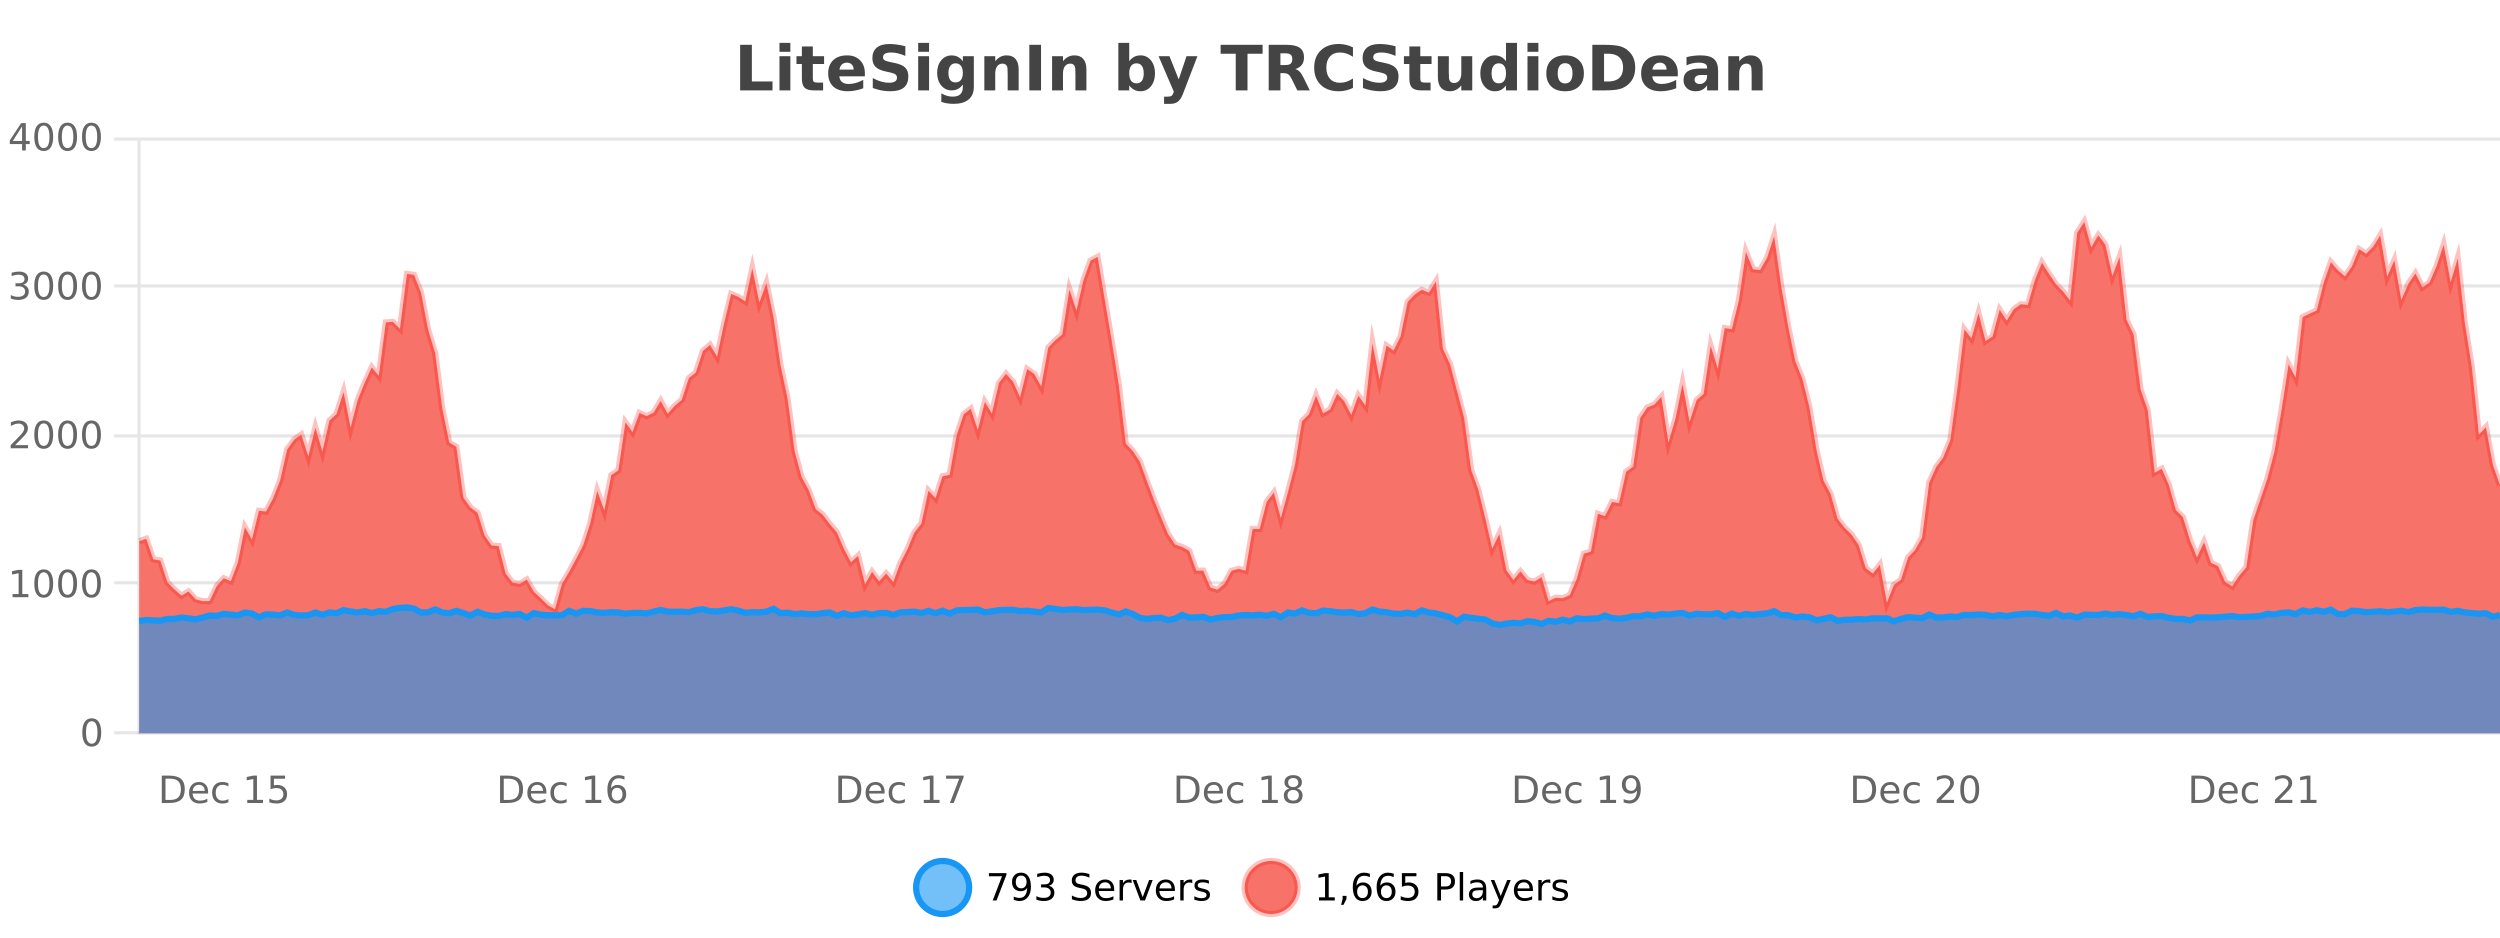 <?xml version="1.0" encoding="UTF-8"?>
<svg xmlns="http://www.w3.org/2000/svg" xmlns:xlink="http://www.w3.org/1999/xlink" width="800pt" height="300pt" viewBox="0 0 800 300" version="1.1">
<defs>
<clipPath id="clip1">
  <path d="M 264 263 L 339 263 L 339 300 L 264 300 Z M 264 263 "/>
</clipPath>
<clipPath id="clip2">
  <path d="M 370 263 L 444 263 L 444 300 L 370 300 Z M 370 263 "/>
</clipPath>
<clipPath id="clip3">
  <path d="M 44.539 71 L 800 71 L 800 234.602 L 44.539 234.602 Z M 44.539 71 "/>
</clipPath>
<clipPath id="clip4">
  <path d="M 43.539 43 L 800 43 L 800 224 L 43.539 224 Z M 43.539 43 "/>
</clipPath>
<clipPath id="clip5">
  <path d="M 44.539 194 L 800 194 L 800 234.602 L 44.539 234.602 Z M 44.539 194 "/>
</clipPath>
<clipPath id="clip6">
  <path d="M 43.539 166 L 800 166 L 800 229 L 43.539 229 Z M 43.539 166 "/>
</clipPath>
</defs>
<g id="surface2772021">
<rect x="0" y="0" width="800" height="300" style="fill:rgb(100%,100%,100%);fill-opacity:1;stroke:none;"/>
<path style="fill:none;stroke-width:1;stroke-linecap:butt;stroke-linejoin:miter;stroke:rgb(0%,0%,0%);stroke-opacity:0.098;stroke-miterlimit:10;" d="M 45 234.5 L 800 234.5 "/>
<path style="fill:none;stroke-width:1;stroke-linecap:butt;stroke-linejoin:miter;stroke:rgb(0%,0%,0%);stroke-opacity:0.098;stroke-miterlimit:10;" d="M 36.539 234.5 L 44 234.5 "/>
<path style="fill:none;stroke-width:1;stroke-linecap:butt;stroke-linejoin:miter;stroke:rgb(0%,0%,0%);stroke-opacity:0.098;stroke-miterlimit:10;" d="M 45 186.5 L 800 186.5 "/>
<path style="fill:none;stroke-width:1;stroke-linecap:butt;stroke-linejoin:miter;stroke:rgb(0%,0%,0%);stroke-opacity:0.098;stroke-miterlimit:10;" d="M 36.539 186.5 L 44 186.5 "/>
<path style="fill:none;stroke-width:1;stroke-linecap:butt;stroke-linejoin:miter;stroke:rgb(0%,0%,0%);stroke-opacity:0.098;stroke-miterlimit:10;" d="M 45 139.5 L 800 139.5 "/>
<path style="fill:none;stroke-width:1;stroke-linecap:butt;stroke-linejoin:miter;stroke:rgb(0%,0%,0%);stroke-opacity:0.098;stroke-miterlimit:10;" d="M 36.539 139.5 L 44 139.5 "/>
<path style="fill:none;stroke-width:1;stroke-linecap:butt;stroke-linejoin:miter;stroke:rgb(0%,0%,0%);stroke-opacity:0.098;stroke-miterlimit:10;" d="M 45 91.5 L 800 91.5 "/>
<path style="fill:none;stroke-width:1;stroke-linecap:butt;stroke-linejoin:miter;stroke:rgb(0%,0%,0%);stroke-opacity:0.098;stroke-miterlimit:10;" d="M 36.539 91.5 L 44 91.5 "/>
<path style="fill:none;stroke-width:1;stroke-linecap:butt;stroke-linejoin:miter;stroke:rgb(0%,0%,0%);stroke-opacity:0.098;stroke-miterlimit:10;" d="M 45 44.5 L 800 44.5 "/>
<path style="fill:none;stroke-width:1;stroke-linecap:butt;stroke-linejoin:miter;stroke:rgb(0%,0%,0%);stroke-opacity:0.098;stroke-miterlimit:10;" d="M 36.539 44.5 L 44 44.5 "/>
<path style=" stroke:none;fill-rule:nonzero;fill:rgb(9.02%,58.824%,95.294%);fill-opacity:0.6;" d="M 310.129 284 C 310.129 288.688 306.328 292.484 301.645 292.484 C 296.957 292.484 293.16 288.688 293.16 284 C 293.16 279.312 296.957 275.516 301.645 275.516 C 306.328 275.516 310.129 279.312 310.129 284 Z M 310.129 284 "/>
<g clip-path="url(#clip1)" clip-rule="nonzero">
<path style="fill:none;stroke-width:2;stroke-linecap:butt;stroke-linejoin:miter;stroke:rgb(9.02%,58.824%,95.294%);stroke-opacity:1;stroke-miterlimit:10;" d="M 310.129 284 C 310.129 288.688 306.328 292.484 301.645 292.484 C 296.957 292.484 293.16 288.688 293.16 284 C 293.16 279.312 296.957 275.516 301.645 275.516 C 306.328 275.516 310.129 279.312 310.129 284 Z M 310.129 284 "/>
</g>
<path style=" stroke:none;fill-rule:nonzero;fill:rgb(0%,0%,0%);fill-opacity:1;" d="M 316.445 279.406 L 322.07 279.406 L 322.07 279.906 L 318.898 288.156 L 317.664 288.156 L 320.648 280.406 L 316.445 280.406 Z M 324.406 287.969 L 324.406 286.891 C 324.707 287.039 325.008 287.148 325.312 287.219 C 325.613 287.293 325.914 287.328 326.219 287.328 C 327 287.328 327.594 287.07 328 286.547 C 328.414 286.016 328.648 285.215 328.703 284.141 C 328.484 284.484 328.195 284.746 327.844 284.922 C 327.5 285.102 327.113 285.188 326.688 285.188 C 325.812 285.188 325.117 284.93 324.609 284.406 C 324.098 283.875 323.844 283.148 323.844 282.219 C 323.844 281.324 324.109 280.605 324.641 280.062 C 325.172 279.523 325.879 279.25 326.766 279.25 C 327.773 279.25 328.547 279.641 329.078 280.422 C 329.617 281.195 329.891 282.32 329.891 283.797 C 329.891 285.172 329.562 286.273 328.906 287.094 C 328.25 287.918 327.367 288.328 326.266 288.328 C 325.961 288.328 325.66 288.297 325.359 288.234 C 325.055 288.18 324.738 288.094 324.406 287.969 Z M 326.766 284.266 C 327.297 284.266 327.719 284.086 328.031 283.719 C 328.344 283.355 328.5 282.855 328.5 282.219 C 328.5 281.594 328.344 281.102 328.031 280.734 C 327.719 280.371 327.297 280.188 326.766 280.188 C 326.234 280.188 325.812 280.371 325.5 280.734 C 325.195 281.102 325.047 281.594 325.047 282.219 C 325.047 282.855 325.195 283.355 325.5 283.719 C 325.812 284.086 326.234 284.266 326.766 284.266 Z M 335.602 283.438 C 336.164 283.562 336.602 283.82 336.914 284.203 C 337.234 284.578 337.398 285.047 337.398 285.609 C 337.398 286.477 337.102 287.148 336.508 287.625 C 335.914 288.094 335.07 288.328 333.977 288.328 C 333.609 288.328 333.23 288.289 332.836 288.219 C 332.449 288.148 332.055 288.039 331.648 287.891 L 331.648 286.75 C 331.969 286.938 332.324 287.086 332.711 287.188 C 333.105 287.281 333.516 287.328 333.945 287.328 C 334.684 287.328 335.246 287.184 335.633 286.891 C 336.027 286.602 336.227 286.172 336.227 285.609 C 336.227 285.102 336.043 284.699 335.68 284.406 C 335.312 284.117 334.812 283.969 334.18 283.969 L 333.148 283.969 L 333.148 283 L 334.227 283 C 334.797 283 335.242 282.887 335.555 282.656 C 335.867 282.418 336.023 282.078 336.023 281.641 C 336.023 281.195 335.859 280.852 335.539 280.609 C 335.227 280.371 334.773 280.25 334.18 280.25 C 333.844 280.25 333.492 280.289 333.117 280.359 C 332.75 280.422 332.344 280.527 331.898 280.672 L 331.898 279.625 C 332.355 279.5 332.777 279.406 333.164 279.344 C 333.559 279.281 333.93 279.25 334.273 279.25 C 335.18 279.25 335.891 279.453 336.414 279.859 C 336.934 280.266 337.195 280.82 337.195 281.516 C 337.195 282.008 337.055 282.418 336.773 282.75 C 336.5 283.086 336.109 283.312 335.602 283.438 Z M 348.602 279.688 L 348.602 280.844 C 348.152 280.637 347.727 280.48 347.32 280.375 C 346.922 280.262 346.543 280.203 346.18 280.203 C 345.531 280.203 345.031 280.328 344.68 280.578 C 344.336 280.828 344.164 281.188 344.164 281.656 C 344.164 282.043 344.277 282.336 344.508 282.531 C 344.734 282.73 345.18 282.887 345.836 283 L 346.539 283.156 C 347.422 283.324 348.074 283.621 348.492 284.047 C 348.918 284.465 349.133 285.027 349.133 285.734 C 349.133 286.59 348.844 287.234 348.273 287.672 C 347.711 288.109 346.875 288.328 345.773 288.328 C 345.367 288.328 344.93 288.281 344.461 288.188 C 343.992 288.094 343.508 287.953 343.008 287.766 L 343.008 286.547 C 343.484 286.82 343.953 287.023 344.414 287.156 C 344.883 287.293 345.336 287.359 345.773 287.359 C 346.449 287.359 346.969 287.23 347.336 286.969 C 347.711 286.699 347.898 286.32 347.898 285.828 C 347.898 285.402 347.762 285.07 347.492 284.828 C 347.23 284.578 346.797 284.398 346.195 284.281 L 345.477 284.141 C 344.59 283.965 343.949 283.688 343.555 283.312 C 343.168 282.938 342.977 282.418 342.977 281.75 C 342.977 280.969 343.246 280.359 343.789 279.922 C 344.328 279.477 345.078 279.25 346.039 279.25 C 346.453 279.25 346.871 279.289 347.289 279.359 C 347.715 279.434 348.152 279.543 348.602 279.688 Z M 356.547 284.609 L 356.547 285.125 L 351.578 285.125 C 351.629 285.875 351.852 286.445 352.25 286.828 C 352.656 287.215 353.211 287.406 353.922 287.406 C 354.336 287.406 354.738 287.359 355.125 287.266 C 355.52 287.164 355.91 287.008 356.297 286.797 L 356.297 287.828 C 355.898 287.984 355.5 288.105 355.094 288.188 C 354.688 288.281 354.273 288.328 353.859 288.328 C 352.816 288.328 351.988 288.027 351.375 287.422 C 350.758 286.809 350.453 285.98 350.453 284.938 C 350.453 283.867 350.742 283.016 351.328 282.391 C 351.91 281.758 352.691 281.438 353.672 281.438 C 354.555 281.438 355.254 281.727 355.766 282.297 C 356.285 282.859 356.547 283.633 356.547 284.609 Z M 355.469 284.281 C 355.457 283.699 355.289 283.23 354.969 282.875 C 354.645 282.523 354.219 282.344 353.688 282.344 C 353.082 282.344 352.598 282.516 352.234 282.859 C 351.879 283.203 351.676 283.684 351.625 284.297 Z M 362.117 282.594 C 361.992 282.531 361.855 282.484 361.711 282.453 C 361.574 282.414 361.418 282.391 361.242 282.391 C 360.637 282.391 360.168 282.59 359.836 282.984 C 359.512 283.383 359.352 283.953 359.352 284.703 L 359.352 288.156 L 358.273 288.156 L 358.273 281.594 L 359.352 281.594 L 359.352 282.609 C 359.578 282.215 359.875 281.922 360.242 281.734 C 360.605 281.539 361.047 281.438 361.57 281.438 C 361.641 281.438 361.719 281.445 361.805 281.453 C 361.898 281.465 361.996 281.48 362.102 281.5 Z M 362.469 281.594 L 363.609 281.594 L 365.656 287.094 L 367.719 281.594 L 368.859 281.594 L 366.391 288.156 L 364.922 288.156 Z M 375.961 284.609 L 375.961 285.125 L 370.992 285.125 C 371.043 285.875 371.266 286.445 371.664 286.828 C 372.07 287.215 372.625 287.406 373.336 287.406 C 373.75 287.406 374.152 287.359 374.539 287.266 C 374.934 287.164 375.324 287.008 375.711 286.797 L 375.711 287.828 C 375.312 287.984 374.914 288.105 374.508 288.188 C 374.102 288.281 373.688 288.328 373.273 288.328 C 372.23 288.328 371.402 288.027 370.789 287.422 C 370.172 286.809 369.867 285.98 369.867 284.938 C 369.867 283.867 370.156 283.016 370.742 282.391 C 371.324 281.758 372.105 281.438 373.086 281.438 C 373.969 281.438 374.668 281.727 375.18 282.297 C 375.699 282.859 375.961 283.633 375.961 284.609 Z M 374.883 284.281 C 374.871 283.699 374.703 283.23 374.383 282.875 C 374.059 282.523 373.633 282.344 373.102 282.344 C 372.496 282.344 372.012 282.516 371.648 282.859 C 371.293 283.203 371.09 283.684 371.039 284.297 Z M 381.531 282.594 C 381.406 282.531 381.27 282.484 381.125 282.453 C 380.988 282.414 380.832 282.391 380.656 282.391 C 380.051 282.391 379.582 282.59 379.25 282.984 C 378.926 283.383 378.766 283.953 378.766 284.703 L 378.766 288.156 L 377.688 288.156 L 377.688 281.594 L 378.766 281.594 L 378.766 282.609 C 378.992 282.215 379.289 281.922 379.656 281.734 C 380.02 281.539 380.461 281.438 380.984 281.438 C 381.055 281.438 381.133 281.445 381.219 281.453 C 381.312 281.465 381.41 281.48 381.516 281.5 Z M 386.844 281.781 L 386.844 282.812 C 386.539 282.656 386.223 282.543 385.891 282.469 C 385.566 282.387 385.227 282.344 384.875 282.344 C 384.344 282.344 383.941 282.43 383.672 282.594 C 383.398 282.75 383.266 282.996 383.266 283.328 C 383.266 283.578 383.359 283.777 383.547 283.922 C 383.742 284.059 384.133 284.188 384.719 284.312 L 385.078 284.406 C 385.848 284.562 386.395 284.793 386.719 285.094 C 387.039 285.398 387.203 285.812 387.203 286.344 C 387.203 286.961 386.957 287.445 386.469 287.797 C 385.988 288.152 385.328 288.328 384.484 288.328 C 384.129 288.328 383.758 288.289 383.375 288.219 C 383 288.156 382.602 288.059 382.188 287.922 L 382.188 286.797 C 382.582 287.008 382.973 287.164 383.359 287.266 C 383.742 287.371 384.129 287.422 384.516 287.422 C 385.016 287.422 385.398 287.34 385.672 287.172 C 385.953 286.996 386.094 286.746 386.094 286.422 C 386.094 286.133 385.992 285.906 385.797 285.75 C 385.598 285.594 385.164 285.445 384.5 285.297 L 384.125 285.219 C 383.457 285.074 382.973 284.855 382.672 284.562 C 382.379 284.273 382.234 283.875 382.234 283.375 C 382.234 282.75 382.453 282.273 382.891 281.938 C 383.328 281.605 383.945 281.438 384.75 281.438 C 385.145 281.438 385.52 281.469 385.875 281.531 C 386.227 281.586 386.551 281.668 386.844 281.781 Z M 311.645 277.016 "/>
<path style=" stroke:none;fill-rule:nonzero;fill:rgb(96.863%,44.706%,40.784%);fill-opacity:1;" d="M 415.266 284 C 415.266 288.688 411.465 292.484 406.781 292.484 C 402.094 292.484 398.297 288.688 398.297 284 C 398.297 279.312 402.094 275.516 406.781 275.516 C 411.465 275.516 415.266 279.312 415.266 284 Z M 415.266 284 "/>
<g clip-path="url(#clip2)" clip-rule="nonzero">
<path style="fill:none;stroke-width:2;stroke-linecap:butt;stroke-linejoin:miter;stroke:rgb(100%,4.706%,0%);stroke-opacity:0.247;stroke-miterlimit:10;" d="M 415.266 284 C 415.266 288.688 411.465 292.484 406.781 292.484 C 402.094 292.484 398.297 288.688 398.297 284 C 398.297 279.312 402.094 275.516 406.781 275.516 C 411.465 275.516 415.266 279.312 415.266 284 Z M 415.266 284 "/>
</g>
<path style=" stroke:none;fill-rule:nonzero;fill:rgb(0%,0%,0%);fill-opacity:1;" d="M 422.078 287.156 L 424.016 287.156 L 424.016 280.484 L 421.906 280.906 L 421.906 279.828 L 424 279.406 L 425.188 279.406 L 425.188 287.156 L 427.125 287.156 L 427.125 288.156 L 422.078 288.156 Z M 429.637 286.672 L 430.871 286.672 L 430.871 287.672 L 429.918 289.547 L 429.152 289.547 L 429.637 287.672 Z M 436.016 283.312 C 435.484 283.312 435.062 283.496 434.75 283.859 C 434.438 284.227 434.281 284.719 434.281 285.344 C 434.281 285.98 434.438 286.48 434.75 286.844 C 435.062 287.211 435.484 287.391 436.016 287.391 C 436.547 287.391 436.961 287.211 437.266 286.844 C 437.578 286.48 437.734 285.98 437.734 285.344 C 437.734 284.719 437.578 284.227 437.266 283.859 C 436.961 283.496 436.547 283.312 436.016 283.312 Z M 438.359 279.594 L 438.359 280.672 C 438.055 280.539 437.754 280.434 437.453 280.359 C 437.148 280.289 436.852 280.25 436.562 280.25 C 435.781 280.25 435.18 280.516 434.766 281.047 C 434.359 281.57 434.125 282.359 434.062 283.422 C 434.289 283.09 434.578 282.836 434.922 282.656 C 435.273 282.469 435.66 282.375 436.078 282.375 C 436.953 282.375 437.645 282.641 438.156 283.172 C 438.664 283.703 438.922 284.43 438.922 285.344 C 438.922 286.25 438.656 286.977 438.125 287.516 C 437.594 288.059 436.891 288.328 436.016 288.328 C 434.992 288.328 434.219 287.945 433.688 287.172 C 433.156 286.391 432.891 285.266 432.891 283.797 C 432.891 282.414 433.219 281.309 433.875 280.484 C 434.531 279.664 435.41 279.25 436.516 279.25 C 436.805 279.25 437.102 279.281 437.406 279.344 C 437.707 279.398 438.023 279.48 438.359 279.594 Z M 443.648 283.312 C 443.117 283.312 442.695 283.496 442.383 283.859 C 442.07 284.227 441.914 284.719 441.914 285.344 C 441.914 285.98 442.07 286.48 442.383 286.844 C 442.695 287.211 443.117 287.391 443.648 287.391 C 444.18 287.391 444.594 287.211 444.898 286.844 C 445.211 286.48 445.367 285.98 445.367 285.344 C 445.367 284.719 445.211 284.227 444.898 283.859 C 444.594 283.496 444.18 283.312 443.648 283.312 Z M 445.992 279.594 L 445.992 280.672 C 445.688 280.539 445.387 280.434 445.086 280.359 C 444.781 280.289 444.484 280.25 444.195 280.25 C 443.414 280.25 442.812 280.516 442.398 281.047 C 441.992 281.57 441.758 282.359 441.695 283.422 C 441.922 283.09 442.211 282.836 442.555 282.656 C 442.906 282.469 443.293 282.375 443.711 282.375 C 444.586 282.375 445.277 282.641 445.789 283.172 C 446.297 283.703 446.555 284.43 446.555 285.344 C 446.555 286.25 446.289 286.977 445.758 287.516 C 445.227 288.059 444.523 288.328 443.648 288.328 C 442.625 288.328 441.852 287.945 441.32 287.172 C 440.789 286.391 440.523 285.266 440.523 283.797 C 440.523 282.414 440.852 281.309 441.508 280.484 C 442.164 279.664 443.043 279.25 444.148 279.25 C 444.438 279.25 444.734 279.281 445.039 279.344 C 445.34 279.398 445.656 279.48 445.992 279.594 Z M 448.609 279.406 L 453.25 279.406 L 453.25 280.406 L 449.688 280.406 L 449.688 282.547 C 449.863 282.484 450.035 282.445 450.203 282.422 C 450.379 282.391 450.551 282.375 450.719 282.375 C 451.695 282.375 452.473 282.648 453.047 283.188 C 453.617 283.719 453.906 284.438 453.906 285.344 C 453.906 286.293 453.609 287.027 453.016 287.547 C 452.43 288.07 451.609 288.328 450.547 288.328 C 450.172 288.328 449.789 288.297 449.406 288.234 C 449.031 288.172 448.641 288.078 448.234 287.953 L 448.234 286.766 C 448.586 286.953 448.953 287.094 449.328 287.188 C 449.703 287.281 450.098 287.328 450.516 287.328 C 451.191 287.328 451.727 287.152 452.125 286.797 C 452.52 286.445 452.719 285.961 452.719 285.344 C 452.719 284.742 452.52 284.262 452.125 283.906 C 451.727 283.555 451.191 283.375 450.516 283.375 C 450.203 283.375 449.883 283.414 449.562 283.484 C 449.25 283.547 448.93 283.652 448.609 283.797 Z M 461.125 280.375 L 461.125 283.672 L 462.609 283.672 C 463.16 283.672 463.586 283.531 463.891 283.25 C 464.191 282.961 464.344 282.547 464.344 282.016 C 464.344 281.496 464.191 281.094 463.891 280.812 C 463.586 280.523 463.16 280.375 462.609 280.375 Z M 459.938 279.406 L 462.609 279.406 C 463.598 279.406 464.344 279.633 464.844 280.078 C 465.344 280.516 465.594 281.164 465.594 282.016 C 465.594 282.883 465.344 283.539 464.844 283.984 C 464.344 284.422 463.598 284.641 462.609 284.641 L 461.125 284.641 L 461.125 288.156 L 459.938 288.156 Z M 467.125 279.031 L 468.203 279.031 L 468.203 288.156 L 467.125 288.156 Z M 473.445 284.859 C 472.578 284.859 471.977 284.961 471.633 285.156 C 471.297 285.355 471.133 285.695 471.133 286.172 C 471.133 286.559 471.258 286.867 471.508 287.094 C 471.766 287.312 472.109 287.422 472.539 287.422 C 473.141 287.422 473.621 287.215 473.977 286.797 C 474.34 286.371 474.523 285.805 474.523 285.094 L 474.523 284.859 Z M 475.602 284.406 L 475.602 288.156 L 474.523 288.156 L 474.523 287.156 C 474.273 287.555 473.965 287.852 473.602 288.047 C 473.234 288.234 472.789 288.328 472.258 288.328 C 471.578 288.328 471.043 288.141 470.648 287.766 C 470.25 287.383 470.055 286.875 470.055 286.25 C 470.055 285.512 470.297 284.953 470.789 284.578 C 471.289 284.203 472.027 284.016 473.008 284.016 L 474.523 284.016 L 474.523 283.906 C 474.523 283.406 474.355 283.023 474.023 282.75 C 473.699 282.48 473.246 282.344 472.664 282.344 C 472.289 282.344 471.918 282.391 471.555 282.484 C 471.199 282.578 470.859 282.715 470.539 282.891 L 470.539 281.891 C 470.934 281.734 471.312 281.621 471.68 281.547 C 472.055 281.477 472.418 281.438 472.773 281.438 C 473.719 281.438 474.43 281.684 474.898 282.172 C 475.367 282.664 475.602 283.406 475.602 284.406 Z M 480.547 288.766 C 480.242 289.547 479.945 290.055 479.656 290.297 C 479.363 290.535 478.977 290.656 478.5 290.656 L 477.641 290.656 L 477.641 289.75 L 478.266 289.75 C 478.566 289.75 478.797 289.676 478.953 289.531 C 479.117 289.395 479.301 289.066 479.5 288.547 L 479.703 288.047 L 477.047 281.594 L 478.188 281.594 L 480.234 286.719 L 482.297 281.594 L 483.438 281.594 Z M 490.539 284.609 L 490.539 285.125 L 485.57 285.125 C 485.621 285.875 485.844 286.445 486.242 286.828 C 486.648 287.215 487.203 287.406 487.914 287.406 C 488.328 287.406 488.73 287.359 489.117 287.266 C 489.512 287.164 489.902 287.008 490.289 286.797 L 490.289 287.828 C 489.891 287.984 489.492 288.105 489.086 288.188 C 488.68 288.281 488.266 288.328 487.852 288.328 C 486.809 288.328 485.98 288.027 485.367 287.422 C 484.75 286.809 484.445 285.98 484.445 284.938 C 484.445 283.867 484.734 283.016 485.32 282.391 C 485.902 281.758 486.684 281.438 487.664 281.438 C 488.547 281.438 489.246 281.727 489.758 282.297 C 490.277 282.859 490.539 283.633 490.539 284.609 Z M 489.461 284.281 C 489.449 283.699 489.281 283.23 488.961 282.875 C 488.637 282.523 488.211 282.344 487.68 282.344 C 487.074 282.344 486.59 282.516 486.227 282.859 C 485.871 283.203 485.668 283.684 485.617 284.297 Z M 496.109 282.594 C 495.984 282.531 495.848 282.484 495.703 282.453 C 495.566 282.414 495.41 282.391 495.234 282.391 C 494.629 282.391 494.16 282.59 493.828 282.984 C 493.504 283.383 493.344 283.953 493.344 284.703 L 493.344 288.156 L 492.266 288.156 L 492.266 281.594 L 493.344 281.594 L 493.344 282.609 C 493.57 282.215 493.867 281.922 494.234 281.734 C 494.598 281.539 495.039 281.438 495.562 281.438 C 495.633 281.438 495.711 281.445 495.797 281.453 C 495.891 281.465 495.988 281.48 496.094 281.5 Z M 501.418 281.781 L 501.418 282.812 C 501.113 282.656 500.797 282.543 500.465 282.469 C 500.141 282.387 499.801 282.344 499.449 282.344 C 498.918 282.344 498.516 282.43 498.246 282.594 C 497.973 282.75 497.84 282.996 497.84 283.328 C 497.84 283.578 497.934 283.777 498.121 283.922 C 498.316 284.059 498.707 284.188 499.293 284.312 L 499.652 284.406 C 500.422 284.562 500.969 284.793 501.293 285.094 C 501.613 285.398 501.777 285.812 501.777 286.344 C 501.777 286.961 501.531 287.445 501.043 287.797 C 500.562 288.152 499.902 288.328 499.059 288.328 C 498.703 288.328 498.332 288.289 497.949 288.219 C 497.574 288.156 497.176 288.059 496.762 287.922 L 496.762 286.797 C 497.156 287.008 497.547 287.164 497.934 287.266 C 498.316 287.371 498.703 287.422 499.09 287.422 C 499.59 287.422 499.973 287.34 500.246 287.172 C 500.527 286.996 500.668 286.746 500.668 286.422 C 500.668 286.133 500.566 285.906 500.371 285.75 C 500.172 285.594 499.738 285.445 499.074 285.297 L 498.699 285.219 C 498.031 285.074 497.547 284.855 497.246 284.562 C 496.953 284.273 496.809 283.875 496.809 283.375 C 496.809 282.75 497.027 282.273 497.465 281.938 C 497.902 281.605 498.52 281.438 499.324 281.438 C 499.719 281.438 500.094 281.469 500.449 281.531 C 500.801 281.586 501.125 281.668 501.418 281.781 Z M 416.781 277.016 "/>
<path style=" stroke:none;fill-rule:nonzero;fill:rgb(26.667%,26.667%,26.667%);fill-opacity:1;" d="M 236.844 14.344 L 240.594 14.344 L 240.594 26.078 L 247.203 26.078 L 247.203 28.922 L 236.844 28.922 Z M 249.43 17.984 L 252.914 17.984 L 252.914 28.922 L 249.43 28.922 Z M 249.43 13.719 L 252.914 13.719 L 252.914 16.578 L 249.43 16.578 Z M 260.102 14.875 L 260.102 17.984 L 263.711 17.984 L 263.711 20.484 L 260.102 20.484 L 260.102 25.125 C 260.102 25.637 260.199 25.98 260.398 26.156 C 260.605 26.336 261.008 26.422 261.602 26.422 L 263.398 26.422 L 263.398 28.922 L 260.398 28.922 C 259.023 28.922 258.043 28.637 257.461 28.062 C 256.887 27.48 256.602 26.5 256.602 25.125 L 256.602 20.484 L 254.867 20.484 L 254.867 17.984 L 256.602 17.984 L 256.602 14.875 Z M 276.754 23.422 L 276.754 24.422 L 268.582 24.422 C 268.664 25.246 268.961 25.859 269.473 26.266 C 269.98 26.672 270.691 26.875 271.598 26.875 C 272.336 26.875 273.09 26.766 273.863 26.547 C 274.633 26.328 275.426 26 276.238 25.562 L 276.238 28.25 C 275.414 28.562 274.586 28.797 273.754 28.953 C 272.93 29.117 272.105 29.203 271.285 29.203 C 269.305 29.203 267.762 28.703 266.66 27.703 C 265.566 26.695 265.02 25.281 265.02 23.469 C 265.02 21.68 265.555 20.273 266.629 19.25 C 267.711 18.23 269.195 17.719 271.082 17.719 C 272.801 17.719 274.176 18.242 275.207 19.281 C 276.238 20.312 276.754 21.695 276.754 23.422 Z M 273.16 22.266 C 273.16 21.602 272.965 21.062 272.582 20.656 C 272.195 20.25 271.691 20.047 271.066 20.047 C 270.387 20.047 269.836 20.242 269.41 20.625 C 268.992 21 268.73 21.547 268.629 22.266 Z M 289.711 14.797 L 289.711 17.891 C 288.906 17.527 288.125 17.258 287.367 17.078 C 286.605 16.891 285.887 16.797 285.211 16.797 C 284.312 16.797 283.648 16.922 283.211 17.172 C 282.781 17.422 282.57 17.809 282.57 18.328 C 282.57 18.715 282.715 19.016 283.008 19.234 C 283.297 19.453 283.824 19.641 284.586 19.797 L 286.18 20.125 C 287.805 20.449 288.953 20.945 289.633 21.609 C 290.32 22.277 290.664 23.219 290.664 24.438 C 290.664 26.043 290.184 27.242 289.227 28.031 C 288.277 28.812 286.824 29.203 284.867 29.203 C 283.938 29.203 283.008 29.113 282.07 28.938 C 281.141 28.762 280.215 28.5 279.289 28.156 L 279.289 24.984 C 280.215 25.484 281.109 25.859 281.977 26.109 C 282.852 26.359 283.695 26.484 284.508 26.484 C 285.328 26.484 285.953 26.352 286.383 26.078 C 286.82 25.797 287.039 25.402 287.039 24.891 C 287.039 24.445 286.887 24.094 286.586 23.844 C 286.293 23.594 285.703 23.371 284.82 23.172 L 283.367 22.859 C 281.906 22.547 280.84 22.055 280.164 21.375 C 279.496 20.688 279.164 19.762 279.164 18.594 C 279.164 17.148 279.633 16.031 280.57 15.25 C 281.508 14.469 282.855 14.078 284.617 14.078 C 285.418 14.078 286.242 14.141 287.086 14.266 C 287.93 14.383 288.805 14.559 289.711 14.797 Z M 293.816 17.984 L 297.301 17.984 L 297.301 28.922 L 293.816 28.922 Z M 293.816 13.719 L 297.301 13.719 L 297.301 16.578 L 293.816 16.578 Z M 308.109 27.062 C 307.629 27.699 307.098 28.168 306.516 28.469 C 305.93 28.773 305.258 28.922 304.5 28.922 C 303.164 28.922 302.062 28.398 301.188 27.344 C 300.32 26.293 299.891 24.953 299.891 23.328 C 299.891 21.695 300.32 20.355 301.188 19.312 C 302.062 18.262 303.164 17.734 304.5 17.734 C 305.258 17.734 305.93 17.887 306.516 18.188 C 307.098 18.492 307.629 18.965 308.109 19.609 L 308.109 17.984 L 311.625 17.984 L 311.625 27.812 C 311.625 29.57 311.066 30.914 309.953 31.844 C 308.848 32.77 307.238 33.234 305.125 33.234 C 304.445 33.234 303.785 33.18 303.141 33.078 C 302.504 32.973 301.863 32.816 301.219 32.609 L 301.219 29.875 C 301.832 30.227 302.43 30.488 303.016 30.656 C 303.598 30.832 304.188 30.922 304.781 30.922 C 305.926 30.922 306.766 30.672 307.297 30.172 C 307.836 29.672 308.109 28.887 308.109 27.812 Z M 305.797 20.266 C 305.078 20.266 304.516 20.531 304.109 21.062 C 303.703 21.594 303.5 22.352 303.5 23.328 C 303.5 24.328 303.691 25.09 304.078 25.609 C 304.473 26.121 305.047 26.375 305.797 26.375 C 306.523 26.375 307.094 26.109 307.5 25.578 C 307.906 25.047 308.109 24.297 308.109 23.328 C 308.109 22.352 307.906 21.594 307.5 21.062 C 307.094 20.531 306.523 20.266 305.797 20.266 Z M 325.973 22.266 L 325.973 28.922 L 322.457 28.922 L 322.457 23.828 C 322.457 22.883 322.434 22.23 322.395 21.875 C 322.352 21.512 322.277 21.246 322.176 21.078 C 322.039 20.852 321.852 20.672 321.613 20.547 C 321.383 20.422 321.117 20.359 320.816 20.359 C 320.086 20.359 319.512 20.641 319.098 21.203 C 318.68 21.766 318.473 22.547 318.473 23.547 L 318.473 28.922 L 314.988 28.922 L 314.988 17.984 L 318.473 17.984 L 318.473 19.578 C 319.004 18.945 319.566 18.477 320.16 18.172 C 320.754 17.871 321.402 17.719 322.113 17.719 C 323.383 17.719 324.34 18.109 324.988 18.891 C 325.645 19.664 325.973 20.789 325.973 22.266 Z M 329.383 14.344 L 333.133 14.344 L 333.133 28.922 L 329.383 28.922 Z M 347.652 22.266 L 347.652 28.922 L 344.137 28.922 L 344.137 23.828 C 344.137 22.883 344.113 22.23 344.074 21.875 C 344.031 21.512 343.957 21.246 343.855 21.078 C 343.719 20.852 343.531 20.672 343.293 20.547 C 343.062 20.422 342.797 20.359 342.496 20.359 C 341.766 20.359 341.191 20.641 340.777 21.203 C 340.359 21.766 340.152 22.547 340.152 23.547 L 340.152 28.922 L 336.668 28.922 L 336.668 17.984 L 340.152 17.984 L 340.152 19.578 C 340.684 18.945 341.246 18.477 341.84 18.172 C 342.434 17.871 343.082 17.719 343.793 17.719 C 345.062 17.719 346.02 18.109 346.668 18.891 C 347.324 19.664 347.652 20.789 347.652 22.266 Z M 363.68 26.672 C 364.43 26.672 365 26.402 365.398 25.859 C 365.793 25.309 365.992 24.512 365.992 23.469 C 365.992 22.43 365.793 21.637 365.398 21.094 C 365 20.543 364.43 20.266 363.68 20.266 C 362.93 20.266 362.352 20.543 361.945 21.094 C 361.547 21.637 361.352 22.43 361.352 23.469 C 361.352 24.5 361.547 25.293 361.945 25.844 C 362.352 26.398 362.93 26.672 363.68 26.672 Z M 361.352 19.578 C 361.84 18.945 362.375 18.477 362.961 18.172 C 363.543 17.871 364.215 17.719 364.977 17.719 C 366.328 17.719 367.438 18.258 368.305 19.328 C 369.168 20.402 369.602 21.781 369.602 23.469 C 369.602 25.148 369.168 26.523 368.305 27.594 C 367.438 28.668 366.328 29.203 364.977 29.203 C 364.215 29.203 363.543 29.051 362.961 28.75 C 362.375 28.449 361.84 27.98 361.352 27.344 L 361.352 28.922 L 357.867 28.922 L 357.867 13.719 L 361.352 13.719 Z M 370.75 17.984 L 374.234 17.984 L 377.188 25.406 L 379.688 17.984 L 383.172 17.984 L 378.578 29.953 C 378.117 31.172 377.578 32.02 376.953 32.5 C 376.336 32.988 375.531 33.234 374.531 33.234 L 372.5 33.234 L 372.5 30.938 L 373.594 30.938 C 374.188 30.938 374.617 30.844 374.891 30.656 C 375.16 30.469 375.367 30.129 375.516 29.641 L 375.625 29.344 Z M 390.594 14.344 L 404.031 14.344 L 404.031 17.188 L 399.203 17.188 L 399.203 28.922 L 395.438 28.922 L 395.438 17.188 L 390.594 17.188 Z M 411.312 20.812 C 412.102 20.812 412.672 20.668 413.016 20.375 C 413.359 20.074 413.531 19.59 413.531 18.922 C 413.531 18.258 413.359 17.781 413.016 17.5 C 412.672 17.211 412.102 17.062 411.312 17.062 L 409.734 17.062 L 409.734 20.812 Z M 409.734 23.406 L 409.734 28.922 L 405.984 28.922 L 405.984 14.344 L 411.719 14.344 C 413.633 14.344 415.039 14.668 415.938 15.312 C 416.832 15.961 417.281 16.977 417.281 18.359 C 417.281 19.328 417.047 20.125 416.578 20.75 C 416.117 21.367 415.422 21.82 414.484 22.109 C 414.992 22.227 415.453 22.492 415.859 22.906 C 416.266 23.312 416.676 23.938 417.094 24.781 L 419.141 28.922 L 415.141 28.922 L 413.359 25.297 C 413.004 24.57 412.641 24.074 412.266 23.812 C 411.898 23.543 411.41 23.406 410.797 23.406 Z M 432.945 28.125 C 432.246 28.48 431.523 28.746 430.773 28.922 C 430.031 29.109 429.25 29.203 428.43 29.203 C 426 29.203 424.078 28.527 422.664 27.172 C 421.246 25.809 420.539 23.965 420.539 21.641 C 420.539 19.32 421.246 17.48 422.664 16.125 C 424.078 14.762 426 14.078 428.43 14.078 C 429.25 14.078 430.031 14.172 430.773 14.359 C 431.523 14.539 432.246 14.805 432.945 15.156 L 432.945 18.172 C 432.246 17.703 431.559 17.359 430.883 17.141 C 430.203 16.914 429.492 16.797 428.742 16.797 C 427.398 16.797 426.34 17.23 425.57 18.094 C 424.809 18.949 424.43 20.133 424.43 21.641 C 424.43 23.152 424.809 24.34 425.57 25.203 C 426.34 26.059 427.398 26.484 428.742 26.484 C 429.492 26.484 430.203 26.375 430.883 26.156 C 431.559 25.93 432.246 25.578 432.945 25.109 Z M 446.574 14.797 L 446.574 17.891 C 445.77 17.527 444.988 17.258 444.23 17.078 C 443.469 16.891 442.75 16.797 442.074 16.797 C 441.176 16.797 440.512 16.922 440.074 17.172 C 439.645 17.422 439.434 17.809 439.434 18.328 C 439.434 18.715 439.578 19.016 439.871 19.234 C 440.16 19.453 440.688 19.641 441.449 19.797 L 443.043 20.125 C 444.668 20.449 445.816 20.945 446.496 21.609 C 447.184 22.277 447.527 23.219 447.527 24.438 C 447.527 26.043 447.047 27.242 446.09 28.031 C 445.141 28.812 443.688 29.203 441.73 29.203 C 440.801 29.203 439.871 29.113 438.934 28.938 C 438.004 28.762 437.078 28.5 436.152 28.156 L 436.152 24.984 C 437.078 25.484 437.973 25.859 438.84 26.109 C 439.715 26.359 440.559 26.484 441.371 26.484 C 442.191 26.484 442.816 26.352 443.246 26.078 C 443.684 25.797 443.902 25.402 443.902 24.891 C 443.902 24.445 443.75 24.094 443.449 23.844 C 443.156 23.594 442.566 23.371 441.684 23.172 L 440.23 22.859 C 438.77 22.547 437.703 22.055 437.027 21.375 C 436.359 20.688 436.027 19.762 436.027 18.594 C 436.027 17.148 436.496 16.031 437.434 15.25 C 438.371 14.469 439.719 14.078 441.48 14.078 C 442.281 14.078 443.105 14.141 443.949 14.266 C 444.793 14.383 445.668 14.559 446.574 14.797 Z M 454.492 14.875 L 454.492 17.984 L 458.102 17.984 L 458.102 20.484 L 454.492 20.484 L 454.492 25.125 C 454.492 25.637 454.59 25.98 454.789 26.156 C 454.996 26.336 455.398 26.422 455.992 26.422 L 457.789 26.422 L 457.789 28.922 L 454.789 28.922 C 453.414 28.922 452.434 28.637 451.852 28.062 C 451.277 27.48 450.992 26.5 450.992 25.125 L 450.992 20.484 L 449.258 20.484 L 449.258 17.984 L 450.992 17.984 L 450.992 14.875 Z M 460.117 24.656 L 460.117 17.984 L 463.633 17.984 L 463.633 19.078 C 463.633 19.672 463.625 20.418 463.617 21.312 C 463.617 22.211 463.617 22.805 463.617 23.094 C 463.617 23.98 463.637 24.617 463.68 25 C 463.73 25.387 463.809 25.668 463.914 25.844 C 464.059 26.074 464.246 26.25 464.477 26.375 C 464.703 26.5 464.969 26.562 465.273 26.562 C 466 26.562 466.574 26.281 466.992 25.719 C 467.406 25.156 467.617 24.383 467.617 23.391 L 467.617 17.984 L 471.117 17.984 L 471.117 28.922 L 467.617 28.922 L 467.617 27.344 C 467.086 27.98 466.523 28.449 465.93 28.75 C 465.344 29.051 464.699 29.203 463.992 29.203 C 462.73 29.203 461.766 28.82 461.102 28.047 C 460.445 27.266 460.117 26.137 460.117 24.656 Z M 481.918 19.578 L 481.918 13.719 L 485.434 13.719 L 485.434 28.922 L 481.918 28.922 L 481.918 27.344 C 481.438 27.992 480.906 28.465 480.324 28.766 C 479.738 29.055 479.066 29.203 478.309 29.203 C 476.965 29.203 475.859 28.668 474.996 27.594 C 474.129 26.523 473.699 25.148 473.699 23.469 C 473.699 21.781 474.129 20.402 474.996 19.328 C 475.859 18.258 476.965 17.719 478.309 17.719 C 479.066 17.719 479.738 17.871 480.324 18.172 C 480.906 18.477 481.438 18.945 481.918 19.578 Z M 479.605 26.672 C 480.355 26.672 480.926 26.402 481.324 25.859 C 481.719 25.309 481.918 24.512 481.918 23.469 C 481.918 22.43 481.719 21.637 481.324 21.094 C 480.926 20.543 480.355 20.266 479.605 20.266 C 478.863 20.266 478.297 20.543 477.902 21.094 C 477.504 21.637 477.309 22.43 477.309 23.469 C 477.309 24.512 477.504 25.309 477.902 25.859 C 478.297 26.402 478.863 26.672 479.605 26.672 Z M 488.797 17.984 L 492.281 17.984 L 492.281 28.922 L 488.797 28.922 Z M 488.797 13.719 L 492.281 13.719 L 492.281 16.578 L 488.797 16.578 Z M 500.855 20.219 C 500.074 20.219 499.48 20.5 499.074 21.062 C 498.668 21.617 498.465 22.418 498.465 23.469 C 498.465 24.512 498.668 25.312 499.074 25.875 C 499.48 26.43 500.074 26.703 500.855 26.703 C 501.613 26.703 502.191 26.43 502.59 25.875 C 502.996 25.312 503.199 24.512 503.199 23.469 C 503.199 22.418 502.996 21.617 502.59 21.062 C 502.191 20.5 501.613 20.219 500.855 20.219 Z M 500.855 17.719 C 502.73 17.719 504.191 18.23 505.246 19.25 C 506.309 20.262 506.84 21.668 506.84 23.469 C 506.84 25.262 506.309 26.668 505.246 27.688 C 504.191 28.699 502.73 29.203 500.855 29.203 C 498.957 29.203 497.48 28.699 496.418 27.688 C 495.355 26.668 494.824 25.262 494.824 23.469 C 494.824 21.668 495.355 20.262 496.418 19.25 C 497.48 18.23 498.957 17.719 500.855 17.719 Z M 513.297 17.188 L 513.297 26.078 L 514.641 26.078 C 516.18 26.078 517.359 25.699 518.172 24.938 C 518.984 24.18 519.391 23.07 519.391 21.609 C 519.391 20.172 518.984 19.078 518.172 18.328 C 517.367 17.57 516.191 17.188 514.641 17.188 Z M 509.547 14.344 L 513.5 14.344 C 515.719 14.344 517.367 14.5 518.453 14.812 C 519.535 15.125 520.461 15.664 521.234 16.422 C 521.922 17.078 522.43 17.84 522.766 18.703 C 523.098 19.559 523.266 20.527 523.266 21.609 C 523.266 22.715 523.098 23.699 522.766 24.562 C 522.43 25.43 521.922 26.188 521.234 26.844 C 520.453 27.594 519.516 28.133 518.422 28.453 C 517.328 28.766 515.688 28.922 513.5 28.922 L 509.547 28.922 Z M 536.898 23.422 L 536.898 24.422 L 528.727 24.422 C 528.809 25.246 529.105 25.859 529.617 26.266 C 530.125 26.672 530.836 26.875 531.742 26.875 C 532.48 26.875 533.234 26.766 534.008 26.547 C 534.777 26.328 535.57 26 536.383 25.562 L 536.383 28.25 C 535.559 28.562 534.73 28.797 533.898 28.953 C 533.074 29.117 532.25 29.203 531.43 29.203 C 529.449 29.203 527.906 28.703 526.805 27.703 C 525.711 26.695 525.164 25.281 525.164 23.469 C 525.164 21.68 525.699 20.273 526.773 19.25 C 527.855 18.23 529.34 17.719 531.227 17.719 C 532.945 17.719 534.32 18.242 535.352 19.281 C 536.383 20.312 536.898 21.695 536.898 23.422 Z M 533.305 22.266 C 533.305 21.602 533.109 21.062 532.727 20.656 C 532.34 20.25 531.836 20.047 531.211 20.047 C 530.531 20.047 529.98 20.242 529.555 20.625 C 529.137 21 528.875 21.547 528.773 22.266 Z M 544.449 24 C 543.719 24 543.172 24.125 542.809 24.375 C 542.441 24.617 542.262 24.98 542.262 25.469 C 542.262 25.906 542.406 26.25 542.699 26.5 C 543 26.75 543.41 26.875 543.934 26.875 C 544.59 26.875 545.141 26.641 545.59 26.172 C 546.047 25.703 546.277 25.117 546.277 24.406 L 546.277 24 Z M 549.793 22.688 L 549.793 28.922 L 546.277 28.922 L 546.277 27.297 C 545.809 27.965 545.277 28.449 544.684 28.75 C 544.098 29.051 543.387 29.203 542.543 29.203 C 541.418 29.203 540.5 28.875 539.793 28.219 C 539.082 27.555 538.73 26.695 538.73 25.641 C 538.73 24.359 539.168 23.422 540.043 22.828 C 540.926 22.227 542.316 21.922 544.215 21.922 L 546.277 21.922 L 546.277 21.641 C 546.277 21.09 546.059 20.688 545.621 20.438 C 545.184 20.18 544.5 20.047 543.574 20.047 C 542.824 20.047 542.125 20.125 541.48 20.281 C 540.832 20.43 540.234 20.648 539.684 20.938 L 539.684 18.281 C 540.434 18.094 541.184 17.953 541.934 17.859 C 542.691 17.766 543.453 17.719 544.215 17.719 C 546.184 17.719 547.605 18.109 548.48 18.891 C 549.355 19.664 549.793 20.93 549.793 22.688 Z M 564.039 22.266 L 564.039 28.922 L 560.523 28.922 L 560.523 23.828 C 560.523 22.883 560.5 22.23 560.461 21.875 C 560.418 21.512 560.344 21.246 560.242 21.078 C 560.105 20.852 559.918 20.672 559.68 20.547 C 559.449 20.422 559.184 20.359 558.883 20.359 C 558.152 20.359 557.578 20.641 557.164 21.203 C 556.746 21.766 556.539 22.547 556.539 23.547 L 556.539 28.922 L 553.055 28.922 L 553.055 17.984 L 556.539 17.984 L 556.539 19.578 C 557.07 18.945 557.633 18.477 558.227 18.172 C 558.82 17.871 559.469 17.719 560.18 17.719 C 561.449 17.719 562.406 18.109 563.055 18.891 C 563.711 19.664 564.039 20.789 564.039 22.266 Z M 235 10.359 "/>
<path style="fill:none;stroke-width:1;stroke-linecap:butt;stroke-linejoin:miter;stroke:rgb(0%,0%,0%);stroke-opacity:0.098;stroke-miterlimit:10;" d="M 44 234.5 L 801 234.5 "/>
<path style=" stroke:none;fill-rule:nonzero;fill:rgb(40%,40%,40%);fill-opacity:1;" d="M 52.961 249.172 L 52.961 255.984 L 54.398 255.984 C 55.605 255.984 56.484 255.715 57.039 255.172 C 57.602 254.621 57.883 253.75 57.883 252.562 C 57.883 251.398 57.602 250.543 57.039 250 C 56.484 249.449 55.605 249.172 54.398 249.172 Z M 51.773 248.203 L 54.211 248.203 C 55.906 248.203 57.152 248.559 57.945 249.266 C 58.734 249.965 59.133 251.062 59.133 252.562 C 59.133 254.074 58.73 255.184 57.93 255.891 C 57.137 256.602 55.898 256.953 54.211 256.953 L 51.773 256.953 Z M 66.594 253.406 L 66.594 253.922 L 61.625 253.922 C 61.676 254.672 61.898 255.242 62.297 255.625 C 62.703 256.012 63.258 256.203 63.969 256.203 C 64.383 256.203 64.785 256.156 65.172 256.062 C 65.566 255.961 65.957 255.805 66.344 255.594 L 66.344 256.625 C 65.945 256.781 65.547 256.902 65.141 256.984 C 64.734 257.078 64.32 257.125 63.906 257.125 C 62.863 257.125 62.035 256.824 61.422 256.219 C 60.805 255.605 60.5 254.777 60.5 253.734 C 60.5 252.664 60.789 251.812 61.375 251.188 C 61.957 250.555 62.738 250.234 63.719 250.234 C 64.602 250.234 65.301 250.523 65.812 251.094 C 66.332 251.656 66.594 252.43 66.594 253.406 Z M 65.516 253.078 C 65.504 252.496 65.336 252.027 65.016 251.672 C 64.691 251.32 64.266 251.141 63.734 251.141 C 63.129 251.141 62.645 251.312 62.281 251.656 C 61.926 252 61.723 252.48 61.672 253.094 Z M 73.086 250.641 L 73.086 251.656 C 72.773 251.48 72.465 251.352 72.164 251.266 C 71.859 251.184 71.555 251.141 71.242 251.141 C 70.531 251.141 69.984 251.367 69.602 251.812 C 69.215 252.25 69.023 252.871 69.023 253.672 C 69.023 254.477 69.215 255.102 69.602 255.547 C 69.984 255.984 70.531 256.203 71.242 256.203 C 71.555 256.203 71.859 256.164 72.164 256.078 C 72.465 255.996 72.773 255.871 73.086 255.703 L 73.086 256.703 C 72.781 256.84 72.469 256.945 72.148 257.016 C 71.824 257.086 71.48 257.125 71.117 257.125 C 70.125 257.125 69.34 256.82 68.758 256.203 C 68.172 255.578 67.883 254.734 67.883 253.672 C 67.883 252.609 68.172 251.773 68.758 251.156 C 69.352 250.543 70.164 250.234 71.195 250.234 C 71.516 250.234 71.836 250.273 72.148 250.344 C 72.469 250.406 72.781 250.508 73.086 250.641 Z M 79.121 255.953 L 81.059 255.953 L 81.059 249.281 L 78.949 249.703 L 78.949 248.625 L 81.043 248.203 L 82.23 248.203 L 82.23 255.953 L 84.168 255.953 L 84.168 256.953 L 79.121 256.953 Z M 86.57 248.203 L 91.211 248.203 L 91.211 249.203 L 87.648 249.203 L 87.648 251.344 C 87.824 251.281 87.996 251.242 88.164 251.219 C 88.34 251.188 88.512 251.172 88.68 251.172 C 89.656 251.172 90.434 251.445 91.008 251.984 C 91.578 252.516 91.867 253.234 91.867 254.141 C 91.867 255.09 91.57 255.824 90.977 256.344 C 90.391 256.867 89.57 257.125 88.508 257.125 C 88.133 257.125 87.75 257.094 87.367 257.031 C 86.992 256.969 86.602 256.875 86.195 256.75 L 86.195 255.562 C 86.547 255.75 86.914 255.891 87.289 255.984 C 87.664 256.078 88.059 256.125 88.477 256.125 C 89.152 256.125 89.688 255.949 90.086 255.594 C 90.48 255.242 90.68 254.758 90.68 254.141 C 90.68 253.539 90.48 253.059 90.086 252.703 C 89.688 252.352 89.152 252.172 88.477 252.172 C 88.164 252.172 87.844 252.211 87.523 252.281 C 87.211 252.344 86.891 252.449 86.57 252.594 Z M 50.602 245.816 "/>
<path style=" stroke:none;fill-rule:nonzero;fill:rgb(40%,40%,40%);fill-opacity:1;" d="M 161.203 249.172 L 161.203 255.984 L 162.641 255.984 C 163.848 255.984 164.727 255.715 165.281 255.172 C 165.844 254.621 166.125 253.75 166.125 252.562 C 166.125 251.398 165.844 250.543 165.281 250 C 164.727 249.449 163.848 249.172 162.641 249.172 Z M 160.016 248.203 L 162.453 248.203 C 164.148 248.203 165.395 248.559 166.188 249.266 C 166.977 249.965 167.375 251.062 167.375 252.562 C 167.375 254.074 166.973 255.184 166.172 255.891 C 165.379 256.602 164.141 256.953 162.453 256.953 L 160.016 256.953 Z M 174.836 253.406 L 174.836 253.922 L 169.867 253.922 C 169.918 254.672 170.141 255.242 170.539 255.625 C 170.945 256.012 171.5 256.203 172.211 256.203 C 172.625 256.203 173.027 256.156 173.414 256.062 C 173.809 255.961 174.199 255.805 174.586 255.594 L 174.586 256.625 C 174.188 256.781 173.789 256.902 173.383 256.984 C 172.977 257.078 172.562 257.125 172.148 257.125 C 171.105 257.125 170.277 256.824 169.664 256.219 C 169.047 255.605 168.742 254.777 168.742 253.734 C 168.742 252.664 169.031 251.812 169.617 251.188 C 170.199 250.555 170.98 250.234 171.961 250.234 C 172.844 250.234 173.543 250.523 174.055 251.094 C 174.574 251.656 174.836 252.43 174.836 253.406 Z M 173.758 253.078 C 173.746 252.496 173.578 252.027 173.258 251.672 C 172.934 251.32 172.508 251.141 171.977 251.141 C 171.371 251.141 170.887 251.312 170.523 251.656 C 170.168 252 169.965 252.48 169.914 253.094 Z M 181.328 250.641 L 181.328 251.656 C 181.016 251.48 180.707 251.352 180.406 251.266 C 180.102 251.184 179.797 251.141 179.484 251.141 C 178.773 251.141 178.227 251.367 177.844 251.812 C 177.457 252.25 177.266 252.871 177.266 253.672 C 177.266 254.477 177.457 255.102 177.844 255.547 C 178.227 255.984 178.773 256.203 179.484 256.203 C 179.797 256.203 180.102 256.164 180.406 256.078 C 180.707 255.996 181.016 255.871 181.328 255.703 L 181.328 256.703 C 181.023 256.84 180.711 256.945 180.391 257.016 C 180.066 257.086 179.723 257.125 179.359 257.125 C 178.367 257.125 177.582 256.82 177 256.203 C 176.414 255.578 176.125 254.734 176.125 253.672 C 176.125 252.609 176.414 251.773 177 251.156 C 177.594 250.543 178.406 250.234 179.438 250.234 C 179.758 250.234 180.078 250.273 180.391 250.344 C 180.711 250.406 181.023 250.508 181.328 250.641 Z M 187.363 255.953 L 189.301 255.953 L 189.301 249.281 L 187.191 249.703 L 187.191 248.625 L 189.285 248.203 L 190.473 248.203 L 190.473 255.953 L 192.41 255.953 L 192.41 256.953 L 187.363 256.953 Z M 197.484 252.109 C 196.953 252.109 196.531 252.293 196.219 252.656 C 195.906 253.023 195.75 253.516 195.75 254.141 C 195.75 254.777 195.906 255.277 196.219 255.641 C 196.531 256.008 196.953 256.188 197.484 256.188 C 198.016 256.188 198.43 256.008 198.734 255.641 C 199.047 255.277 199.203 254.777 199.203 254.141 C 199.203 253.516 199.047 253.023 198.734 252.656 C 198.43 252.293 198.016 252.109 197.484 252.109 Z M 199.828 248.391 L 199.828 249.469 C 199.523 249.336 199.223 249.23 198.922 249.156 C 198.617 249.086 198.32 249.047 198.031 249.047 C 197.25 249.047 196.648 249.312 196.234 249.844 C 195.828 250.367 195.594 251.156 195.531 252.219 C 195.758 251.887 196.047 251.633 196.391 251.453 C 196.742 251.266 197.129 251.172 197.547 251.172 C 198.422 251.172 199.113 251.438 199.625 251.969 C 200.133 252.5 200.391 253.227 200.391 254.141 C 200.391 255.047 200.125 255.773 199.594 256.312 C 199.062 256.855 198.359 257.125 197.484 257.125 C 196.461 257.125 195.688 256.742 195.156 255.969 C 194.625 255.188 194.359 254.062 194.359 252.594 C 194.359 251.211 194.688 250.105 195.344 249.281 C 196 248.461 196.879 248.047 197.984 248.047 C 198.273 248.047 198.57 248.078 198.875 248.141 C 199.176 248.195 199.492 248.277 199.828 248.391 Z M 158.844 245.816 "/>
<path style=" stroke:none;fill-rule:nonzero;fill:rgb(40%,40%,40%);fill-opacity:1;" d="M 269.449 249.172 L 269.449 255.984 L 270.887 255.984 C 272.094 255.984 272.973 255.715 273.527 255.172 C 274.09 254.621 274.371 253.75 274.371 252.562 C 274.371 251.398 274.09 250.543 273.527 250 C 272.973 249.449 272.094 249.172 270.887 249.172 Z M 268.262 248.203 L 270.699 248.203 C 272.395 248.203 273.641 248.559 274.434 249.266 C 275.223 249.965 275.621 251.062 275.621 252.562 C 275.621 254.074 275.219 255.184 274.418 255.891 C 273.625 256.602 272.387 256.953 270.699 256.953 L 268.262 256.953 Z M 283.078 253.406 L 283.078 253.922 L 278.109 253.922 C 278.16 254.672 278.383 255.242 278.781 255.625 C 279.188 256.012 279.742 256.203 280.453 256.203 C 280.867 256.203 281.27 256.156 281.656 256.062 C 282.051 255.961 282.441 255.805 282.828 255.594 L 282.828 256.625 C 282.43 256.781 282.031 256.902 281.625 256.984 C 281.219 257.078 280.805 257.125 280.391 257.125 C 279.348 257.125 278.52 256.824 277.906 256.219 C 277.289 255.605 276.984 254.777 276.984 253.734 C 276.984 252.664 277.273 251.812 277.859 251.188 C 278.441 250.555 279.223 250.234 280.203 250.234 C 281.086 250.234 281.785 250.523 282.297 251.094 C 282.816 251.656 283.078 252.43 283.078 253.406 Z M 282 253.078 C 281.988 252.496 281.82 252.027 281.5 251.672 C 281.176 251.32 280.75 251.141 280.219 251.141 C 279.613 251.141 279.129 251.312 278.766 251.656 C 278.41 252 278.207 252.48 278.156 253.094 Z M 289.57 250.641 L 289.57 251.656 C 289.258 251.48 288.949 251.352 288.648 251.266 C 288.344 251.184 288.039 251.141 287.727 251.141 C 287.016 251.141 286.469 251.367 286.086 251.812 C 285.699 252.25 285.508 252.871 285.508 253.672 C 285.508 254.477 285.699 255.102 286.086 255.547 C 286.469 255.984 287.016 256.203 287.727 256.203 C 288.039 256.203 288.344 256.164 288.648 256.078 C 288.949 255.996 289.258 255.871 289.57 255.703 L 289.57 256.703 C 289.266 256.84 288.953 256.945 288.633 257.016 C 288.309 257.086 287.965 257.125 287.602 257.125 C 286.609 257.125 285.824 256.82 285.242 256.203 C 284.656 255.578 284.367 254.734 284.367 253.672 C 284.367 252.609 284.656 251.773 285.242 251.156 C 285.836 250.543 286.648 250.234 287.68 250.234 C 288 250.234 288.32 250.273 288.633 250.344 C 288.953 250.406 289.266 250.508 289.57 250.641 Z M 295.609 255.953 L 297.547 255.953 L 297.547 249.281 L 295.438 249.703 L 295.438 248.625 L 297.531 248.203 L 298.719 248.203 L 298.719 255.953 L 300.656 255.953 L 300.656 256.953 L 295.609 256.953 Z M 302.742 248.203 L 308.367 248.203 L 308.367 248.703 L 305.195 256.953 L 303.961 256.953 L 306.945 249.203 L 302.742 249.203 Z M 267.09 245.816 "/>
<path style=" stroke:none;fill-rule:nonzero;fill:rgb(40%,40%,40%);fill-opacity:1;" d="M 377.695 249.172 L 377.695 255.984 L 379.133 255.984 C 380.34 255.984 381.219 255.715 381.773 255.172 C 382.336 254.621 382.617 253.75 382.617 252.562 C 382.617 251.398 382.336 250.543 381.773 250 C 381.219 249.449 380.34 249.172 379.133 249.172 Z M 376.508 248.203 L 378.945 248.203 C 380.641 248.203 381.887 248.559 382.68 249.266 C 383.469 249.965 383.867 251.062 383.867 252.562 C 383.867 254.074 383.465 255.184 382.664 255.891 C 381.871 256.602 380.633 256.953 378.945 256.953 L 376.508 256.953 Z M 391.328 253.406 L 391.328 253.922 L 386.359 253.922 C 386.41 254.672 386.633 255.242 387.031 255.625 C 387.438 256.012 387.992 256.203 388.703 256.203 C 389.117 256.203 389.52 256.156 389.906 256.062 C 390.301 255.961 390.691 255.805 391.078 255.594 L 391.078 256.625 C 390.68 256.781 390.281 256.902 389.875 256.984 C 389.469 257.078 389.055 257.125 388.641 257.125 C 387.598 257.125 386.77 256.824 386.156 256.219 C 385.539 255.605 385.234 254.777 385.234 253.734 C 385.234 252.664 385.523 251.812 386.109 251.188 C 386.691 250.555 387.473 250.234 388.453 250.234 C 389.336 250.234 390.035 250.523 390.547 251.094 C 391.066 251.656 391.328 252.43 391.328 253.406 Z M 390.25 253.078 C 390.238 252.496 390.07 252.027 389.75 251.672 C 389.426 251.32 389 251.141 388.469 251.141 C 387.863 251.141 387.379 251.312 387.016 251.656 C 386.66 252 386.457 252.48 386.406 253.094 Z M 397.82 250.641 L 397.82 251.656 C 397.508 251.48 397.199 251.352 396.898 251.266 C 396.594 251.184 396.289 251.141 395.977 251.141 C 395.266 251.141 394.719 251.367 394.336 251.812 C 393.949 252.25 393.758 252.871 393.758 253.672 C 393.758 254.477 393.949 255.102 394.336 255.547 C 394.719 255.984 395.266 256.203 395.977 256.203 C 396.289 256.203 396.594 256.164 396.898 256.078 C 397.199 255.996 397.508 255.871 397.82 255.703 L 397.82 256.703 C 397.516 256.84 397.203 256.945 396.883 257.016 C 396.559 257.086 396.215 257.125 395.852 257.125 C 394.859 257.125 394.074 256.82 393.492 256.203 C 392.906 255.578 392.617 254.734 392.617 253.672 C 392.617 252.609 392.906 251.773 393.492 251.156 C 394.086 250.543 394.898 250.234 395.93 250.234 C 396.25 250.234 396.57 250.273 396.883 250.344 C 397.203 250.406 397.516 250.508 397.82 250.641 Z M 403.855 255.953 L 405.793 255.953 L 405.793 249.281 L 403.684 249.703 L 403.684 248.625 L 405.777 248.203 L 406.965 248.203 L 406.965 255.953 L 408.902 255.953 L 408.902 256.953 L 403.855 256.953 Z M 413.82 252.797 C 413.258 252.797 412.812 252.949 412.492 253.25 C 412.168 253.555 412.008 253.965 412.008 254.484 C 412.008 255.016 412.168 255.434 412.492 255.734 C 412.812 256.039 413.258 256.188 413.82 256.188 C 414.383 256.188 414.824 256.039 415.148 255.734 C 415.469 255.434 415.633 255.016 415.633 254.484 C 415.633 253.965 415.469 253.555 415.148 253.25 C 414.836 252.949 414.391 252.797 413.82 252.797 Z M 412.633 252.297 C 412.133 252.172 411.734 251.938 411.445 251.594 C 411.164 251.242 411.023 250.812 411.023 250.312 C 411.023 249.617 411.273 249.062 411.773 248.656 C 412.273 248.25 412.953 248.047 413.82 248.047 C 414.695 248.047 415.375 248.25 415.867 248.656 C 416.367 249.062 416.617 249.617 416.617 250.312 C 416.617 250.812 416.477 251.242 416.195 251.594 C 415.914 251.938 415.516 252.172 415.008 252.297 C 415.578 252.434 416.023 252.695 416.336 253.078 C 416.656 253.465 416.82 253.934 416.82 254.484 C 416.82 255.34 416.559 255.996 416.039 256.453 C 415.527 256.902 414.789 257.125 413.82 257.125 C 412.859 257.125 412.121 256.902 411.602 256.453 C 411.078 255.996 410.82 255.34 410.82 254.484 C 410.82 253.934 410.98 253.465 411.305 253.078 C 411.625 252.695 412.07 252.434 412.633 252.297 Z M 412.211 250.422 C 412.211 250.883 412.352 251.234 412.633 251.484 C 412.914 251.734 413.309 251.859 413.82 251.859 C 414.328 251.859 414.727 251.734 415.008 251.484 C 415.297 251.234 415.445 250.883 415.445 250.422 C 415.445 249.977 415.297 249.625 415.008 249.375 C 414.727 249.117 414.328 248.984 413.82 248.984 C 413.309 248.984 412.914 249.117 412.633 249.375 C 412.352 249.625 412.211 249.977 412.211 250.422 Z M 375.336 245.816 "/>
<path style=" stroke:none;fill-rule:nonzero;fill:rgb(40%,40%,40%);fill-opacity:1;" d="M 485.941 249.172 L 485.941 255.984 L 487.379 255.984 C 488.586 255.984 489.465 255.715 490.02 255.172 C 490.582 254.621 490.863 253.75 490.863 252.562 C 490.863 251.398 490.582 250.543 490.02 250 C 489.465 249.449 488.586 249.172 487.379 249.172 Z M 484.754 248.203 L 487.191 248.203 C 488.887 248.203 490.133 248.559 490.926 249.266 C 491.715 249.965 492.113 251.062 492.113 252.562 C 492.113 254.074 491.711 255.184 490.91 255.891 C 490.117 256.602 488.879 256.953 487.191 256.953 L 484.754 256.953 Z M 499.57 253.406 L 499.57 253.922 L 494.602 253.922 C 494.652 254.672 494.875 255.242 495.273 255.625 C 495.68 256.012 496.234 256.203 496.945 256.203 C 497.359 256.203 497.762 256.156 498.148 256.062 C 498.543 255.961 498.934 255.805 499.32 255.594 L 499.32 256.625 C 498.922 256.781 498.523 256.902 498.117 256.984 C 497.711 257.078 497.297 257.125 496.883 257.125 C 495.84 257.125 495.012 256.824 494.398 256.219 C 493.781 255.605 493.477 254.777 493.477 253.734 C 493.477 252.664 493.766 251.812 494.352 251.188 C 494.934 250.555 495.715 250.234 496.695 250.234 C 497.578 250.234 498.277 250.523 498.789 251.094 C 499.309 251.656 499.57 252.43 499.57 253.406 Z M 498.492 253.078 C 498.48 252.496 498.312 252.027 497.992 251.672 C 497.668 251.32 497.242 251.141 496.711 251.141 C 496.105 251.141 495.621 251.312 495.258 251.656 C 494.902 252 494.699 252.48 494.648 253.094 Z M 506.062 250.641 L 506.062 251.656 C 505.75 251.48 505.441 251.352 505.141 251.266 C 504.836 251.184 504.531 251.141 504.219 251.141 C 503.508 251.141 502.961 251.367 502.578 251.812 C 502.191 252.25 502 252.871 502 253.672 C 502 254.477 502.191 255.102 502.578 255.547 C 502.961 255.984 503.508 256.203 504.219 256.203 C 504.531 256.203 504.836 256.164 505.141 256.078 C 505.441 255.996 505.75 255.871 506.062 255.703 L 506.062 256.703 C 505.758 256.84 505.445 256.945 505.125 257.016 C 504.801 257.086 504.457 257.125 504.094 257.125 C 503.102 257.125 502.316 256.82 501.734 256.203 C 501.148 255.578 500.859 254.734 500.859 253.672 C 500.859 252.609 501.148 251.773 501.734 251.156 C 502.328 250.543 503.141 250.234 504.172 250.234 C 504.492 250.234 504.812 250.273 505.125 250.344 C 505.445 250.406 505.758 250.508 506.062 250.641 Z M 512.102 255.953 L 514.039 255.953 L 514.039 249.281 L 511.93 249.703 L 511.93 248.625 L 514.023 248.203 L 515.211 248.203 L 515.211 255.953 L 517.148 255.953 L 517.148 256.953 L 512.102 256.953 Z M 519.562 256.766 L 519.562 255.688 C 519.863 255.836 520.164 255.945 520.469 256.016 C 520.77 256.09 521.07 256.125 521.375 256.125 C 522.156 256.125 522.75 255.867 523.156 255.344 C 523.57 254.812 523.805 254.012 523.859 252.938 C 523.641 253.281 523.352 253.543 523 253.719 C 522.656 253.898 522.27 253.984 521.844 253.984 C 520.969 253.984 520.273 253.727 519.766 253.203 C 519.254 252.672 519 251.945 519 251.016 C 519 250.121 519.266 249.402 519.797 248.859 C 520.328 248.32 521.035 248.047 521.922 248.047 C 522.93 248.047 523.703 248.438 524.234 249.219 C 524.773 249.992 525.047 251.117 525.047 252.594 C 525.047 253.969 524.719 255.07 524.062 255.891 C 523.406 256.715 522.523 257.125 521.422 257.125 C 521.117 257.125 520.816 257.094 520.516 257.031 C 520.211 256.977 519.895 256.891 519.562 256.766 Z M 521.922 253.062 C 522.453 253.062 522.875 252.883 523.188 252.516 C 523.5 252.152 523.656 251.652 523.656 251.016 C 523.656 250.391 523.5 249.898 523.188 249.531 C 522.875 249.168 522.453 248.984 521.922 248.984 C 521.391 248.984 520.969 249.168 520.656 249.531 C 520.352 249.898 520.203 250.391 520.203 251.016 C 520.203 251.652 520.352 252.152 520.656 252.516 C 520.969 252.883 521.391 253.062 521.922 253.062 Z M 483.582 245.816 "/>
<path style=" stroke:none;fill-rule:nonzero;fill:rgb(40%,40%,40%);fill-opacity:1;" d="M 594.184 249.172 L 594.184 255.984 L 595.621 255.984 C 596.828 255.984 597.707 255.715 598.262 255.172 C 598.824 254.621 599.105 253.75 599.105 252.562 C 599.105 251.398 598.824 250.543 598.262 250 C 597.707 249.449 596.828 249.172 595.621 249.172 Z M 592.996 248.203 L 595.434 248.203 C 597.129 248.203 598.375 248.559 599.168 249.266 C 599.957 249.965 600.355 251.062 600.355 252.562 C 600.355 254.074 599.953 255.184 599.152 255.891 C 598.359 256.602 597.121 256.953 595.434 256.953 L 592.996 256.953 Z M 607.812 253.406 L 607.812 253.922 L 602.844 253.922 C 602.895 254.672 603.117 255.242 603.516 255.625 C 603.922 256.012 604.477 256.203 605.188 256.203 C 605.602 256.203 606.004 256.156 606.391 256.062 C 606.785 255.961 607.176 255.805 607.562 255.594 L 607.562 256.625 C 607.164 256.781 606.766 256.902 606.359 256.984 C 605.953 257.078 605.539 257.125 605.125 257.125 C 604.082 257.125 603.254 256.824 602.641 256.219 C 602.023 255.605 601.719 254.777 601.719 253.734 C 601.719 252.664 602.008 251.812 602.594 251.188 C 603.176 250.555 603.957 250.234 604.938 250.234 C 605.82 250.234 606.52 250.523 607.031 251.094 C 607.551 251.656 607.812 252.43 607.812 253.406 Z M 606.734 253.078 C 606.723 252.496 606.555 252.027 606.234 251.672 C 605.91 251.32 605.484 251.141 604.953 251.141 C 604.348 251.141 603.863 251.312 603.5 251.656 C 603.145 252 602.941 252.48 602.891 253.094 Z M 614.305 250.641 L 614.305 251.656 C 613.992 251.48 613.684 251.352 613.383 251.266 C 613.078 251.184 612.773 251.141 612.461 251.141 C 611.75 251.141 611.203 251.367 610.82 251.812 C 610.434 252.25 610.242 252.871 610.242 253.672 C 610.242 254.477 610.434 255.102 610.82 255.547 C 611.203 255.984 611.75 256.203 612.461 256.203 C 612.773 256.203 613.078 256.164 613.383 256.078 C 613.684 255.996 613.992 255.871 614.305 255.703 L 614.305 256.703 C 614 256.84 613.688 256.945 613.367 257.016 C 613.043 257.086 612.699 257.125 612.336 257.125 C 611.344 257.125 610.559 256.82 609.977 256.203 C 609.391 255.578 609.102 254.734 609.102 253.672 C 609.102 252.609 609.391 251.773 609.977 251.156 C 610.57 250.543 611.383 250.234 612.414 250.234 C 612.734 250.234 613.055 250.273 613.367 250.344 C 613.688 250.406 614 250.508 614.305 250.641 Z M 621.156 255.953 L 625.297 255.953 L 625.297 256.953 L 619.734 256.953 L 619.734 255.953 C 620.18 255.496 620.789 254.875 621.562 254.094 C 622.344 253.305 622.832 252.793 623.031 252.562 C 623.414 252.148 623.68 251.793 623.828 251.5 C 623.984 251.199 624.062 250.906 624.062 250.625 C 624.062 250.156 623.895 249.777 623.562 249.484 C 623.238 249.195 622.816 249.047 622.297 249.047 C 621.922 249.047 621.523 249.109 621.109 249.234 C 620.703 249.359 620.266 249.559 619.797 249.828 L 619.797 248.625 C 620.273 248.438 620.719 248.297 621.125 248.203 C 621.539 248.102 621.922 248.047 622.266 248.047 C 623.172 248.047 623.895 248.277 624.438 248.734 C 624.977 249.184 625.25 249.789 625.25 250.547 C 625.25 250.902 625.18 251.242 625.047 251.562 C 624.91 251.887 624.664 252.266 624.312 252.703 C 624.207 252.82 623.895 253.148 623.375 253.688 C 622.852 254.23 622.113 254.984 621.156 255.953 Z M 630.305 248.984 C 629.699 248.984 629.242 249.289 628.93 249.891 C 628.625 250.484 628.477 251.387 628.477 252.594 C 628.477 253.793 628.625 254.695 628.93 255.297 C 629.242 255.891 629.699 256.188 630.305 256.188 C 630.918 256.188 631.375 255.891 631.68 255.297 C 631.992 254.695 632.148 253.793 632.148 252.594 C 632.148 251.387 631.992 250.484 631.68 249.891 C 631.375 249.289 630.918 248.984 630.305 248.984 Z M 630.305 248.047 C 631.281 248.047 632.031 248.438 632.555 249.219 C 633.074 249.992 633.336 251.117 633.336 252.594 C 633.336 254.062 633.074 255.188 632.555 255.969 C 632.031 256.742 631.281 257.125 630.305 257.125 C 629.324 257.125 628.574 256.742 628.055 255.969 C 627.543 255.188 627.289 254.062 627.289 252.594 C 627.289 251.117 627.543 249.992 628.055 249.219 C 628.574 248.438 629.324 248.047 630.305 248.047 Z M 591.824 245.816 "/>
<path style=" stroke:none;fill-rule:nonzero;fill:rgb(40%,40%,40%);fill-opacity:1;" d="M 702.43 249.172 L 702.43 255.984 L 703.867 255.984 C 705.074 255.984 705.953 255.715 706.508 255.172 C 707.07 254.621 707.352 253.75 707.352 252.562 C 707.352 251.398 707.07 250.543 706.508 250 C 705.953 249.449 705.074 249.172 703.867 249.172 Z M 701.242 248.203 L 703.68 248.203 C 705.375 248.203 706.621 248.559 707.414 249.266 C 708.203 249.965 708.602 251.062 708.602 252.562 C 708.602 254.074 708.199 255.184 707.398 255.891 C 706.605 256.602 705.367 256.953 703.68 256.953 L 701.242 256.953 Z M 716.062 253.406 L 716.062 253.922 L 711.094 253.922 C 711.145 254.672 711.367 255.242 711.766 255.625 C 712.172 256.012 712.727 256.203 713.438 256.203 C 713.852 256.203 714.254 256.156 714.641 256.062 C 715.035 255.961 715.426 255.805 715.812 255.594 L 715.812 256.625 C 715.414 256.781 715.016 256.902 714.609 256.984 C 714.203 257.078 713.789 257.125 713.375 257.125 C 712.332 257.125 711.504 256.824 710.891 256.219 C 710.273 255.605 709.969 254.777 709.969 253.734 C 709.969 252.664 710.258 251.812 710.844 251.188 C 711.426 250.555 712.207 250.234 713.188 250.234 C 714.07 250.234 714.77 250.523 715.281 251.094 C 715.801 251.656 716.062 252.43 716.062 253.406 Z M 714.984 253.078 C 714.973 252.496 714.805 252.027 714.484 251.672 C 714.16 251.32 713.734 251.141 713.203 251.141 C 712.598 251.141 712.113 251.312 711.75 251.656 C 711.395 252 711.191 252.48 711.141 253.094 Z M 722.555 250.641 L 722.555 251.656 C 722.242 251.48 721.934 251.352 721.633 251.266 C 721.328 251.184 721.023 251.141 720.711 251.141 C 720 251.141 719.453 251.367 719.07 251.812 C 718.684 252.25 718.492 252.871 718.492 253.672 C 718.492 254.477 718.684 255.102 719.07 255.547 C 719.453 255.984 720 256.203 720.711 256.203 C 721.023 256.203 721.328 256.164 721.633 256.078 C 721.934 255.996 722.242 255.871 722.555 255.703 L 722.555 256.703 C 722.25 256.84 721.938 256.945 721.617 257.016 C 721.293 257.086 720.949 257.125 720.586 257.125 C 719.594 257.125 718.809 256.82 718.227 256.203 C 717.641 255.578 717.352 254.734 717.352 253.672 C 717.352 252.609 717.641 251.773 718.227 251.156 C 718.82 250.543 719.633 250.234 720.664 250.234 C 720.984 250.234 721.305 250.273 721.617 250.344 C 721.938 250.406 722.25 250.508 722.555 250.641 Z M 729.402 255.953 L 733.543 255.953 L 733.543 256.953 L 727.98 256.953 L 727.98 255.953 C 728.426 255.496 729.035 254.875 729.809 254.094 C 730.59 253.305 731.078 252.793 731.277 252.562 C 731.66 252.148 731.926 251.793 732.074 251.5 C 732.23 251.199 732.309 250.906 732.309 250.625 C 732.309 250.156 732.141 249.777 731.809 249.484 C 731.484 249.195 731.062 249.047 730.543 249.047 C 730.168 249.047 729.77 249.109 729.355 249.234 C 728.949 249.359 728.512 249.559 728.043 249.828 L 728.043 248.625 C 728.52 248.438 728.965 248.297 729.371 248.203 C 729.785 248.102 730.168 248.047 730.512 248.047 C 731.418 248.047 732.141 248.277 732.684 248.734 C 733.223 249.184 733.496 249.789 733.496 250.547 C 733.496 250.902 733.426 251.242 733.293 251.562 C 733.156 251.887 732.91 252.266 732.559 252.703 C 732.453 252.82 732.141 253.148 731.621 253.688 C 731.098 254.23 730.359 254.984 729.402 255.953 Z M 736.227 255.953 L 738.164 255.953 L 738.164 249.281 L 736.055 249.703 L 736.055 248.625 L 738.148 248.203 L 739.336 248.203 L 739.336 255.953 L 741.273 255.953 L 741.273 256.953 L 736.227 256.953 Z M 700.07 245.816 "/>
<path style="fill:none;stroke-width:1;stroke-linecap:butt;stroke-linejoin:miter;stroke:rgb(0%,0%,0%);stroke-opacity:0.098;stroke-miterlimit:10;" d="M 44.5 44 L 44.5 235 "/>
<path style=" stroke:none;fill-rule:nonzero;fill:rgb(40%,40%,40%);fill-opacity:1;" d="M 29.352 230.789 C 28.746 230.789 28.289 231.094 27.977 231.695 C 27.672 232.289 27.523 233.191 27.523 234.398 C 27.523 235.598 27.672 236.5 27.977 237.102 C 28.289 237.695 28.746 237.992 29.352 237.992 C 29.965 237.992 30.422 237.695 30.727 237.102 C 31.039 236.5 31.195 235.598 31.195 234.398 C 31.195 233.191 31.039 232.289 30.727 231.695 C 30.422 231.094 29.965 230.789 29.352 230.789 Z M 29.352 229.852 C 30.328 229.852 31.078 230.242 31.602 231.023 C 32.121 231.797 32.383 232.922 32.383 234.398 C 32.383 235.867 32.121 236.992 31.602 237.773 C 31.078 238.547 30.328 238.93 29.352 238.93 C 28.371 238.93 27.621 238.547 27.102 237.773 C 26.59 236.992 26.336 235.867 26.336 234.398 C 26.336 232.922 26.59 231.797 27.102 231.023 C 27.621 230.242 28.371 229.852 29.352 229.852 Z M 25.539 227.617 "/>
<path style=" stroke:none;fill-rule:nonzero;fill:rgb(40%,40%,40%);fill-opacity:1;" d="M 4.023 190.102 L 5.961 190.102 L 5.961 183.43 L 3.852 183.852 L 3.852 182.773 L 5.945 182.352 L 7.133 182.352 L 7.133 190.102 L 9.07 190.102 L 9.07 191.102 L 4.023 191.102 Z M 13.984 183.133 C 13.379 183.133 12.922 183.438 12.609 184.039 C 12.305 184.633 12.156 185.535 12.156 186.742 C 12.156 187.941 12.305 188.844 12.609 189.445 C 12.922 190.039 13.379 190.336 13.984 190.336 C 14.598 190.336 15.055 190.039 15.359 189.445 C 15.672 188.844 15.828 187.941 15.828 186.742 C 15.828 185.535 15.672 184.633 15.359 184.039 C 15.055 183.438 14.598 183.133 13.984 183.133 Z M 13.984 182.195 C 14.961 182.195 15.711 182.586 16.234 183.367 C 16.754 184.141 17.016 185.266 17.016 186.742 C 17.016 188.211 16.754 189.336 16.234 190.117 C 15.711 190.891 14.961 191.273 13.984 191.273 C 13.004 191.273 12.254 190.891 11.734 190.117 C 11.223 189.336 10.969 188.211 10.969 186.742 C 10.969 185.266 11.223 184.141 11.734 183.367 C 12.254 182.586 13.004 182.195 13.984 182.195 Z M 21.621 183.133 C 21.016 183.133 20.559 183.438 20.246 184.039 C 19.941 184.633 19.793 185.535 19.793 186.742 C 19.793 187.941 19.941 188.844 20.246 189.445 C 20.559 190.039 21.016 190.336 21.621 190.336 C 22.234 190.336 22.691 190.039 22.996 189.445 C 23.309 188.844 23.465 187.941 23.465 186.742 C 23.465 185.535 23.309 184.633 22.996 184.039 C 22.691 183.438 22.234 183.133 21.621 183.133 Z M 21.621 182.195 C 22.598 182.195 23.348 182.586 23.871 183.367 C 24.391 184.141 24.652 185.266 24.652 186.742 C 24.652 188.211 24.391 189.336 23.871 190.117 C 23.348 190.891 22.598 191.273 21.621 191.273 C 20.641 191.273 19.891 190.891 19.371 190.117 C 18.859 189.336 18.605 188.211 18.605 186.742 C 18.605 185.266 18.859 184.141 19.371 183.367 C 19.891 182.586 20.641 182.195 21.621 182.195 Z M 29.258 183.133 C 28.652 183.133 28.195 183.438 27.883 184.039 C 27.578 184.633 27.43 185.535 27.43 186.742 C 27.43 187.941 27.578 188.844 27.883 189.445 C 28.195 190.039 28.652 190.336 29.258 190.336 C 29.871 190.336 30.328 190.039 30.633 189.445 C 30.945 188.844 31.102 187.941 31.102 186.742 C 31.102 185.535 30.945 184.633 30.633 184.039 C 30.328 183.438 29.871 183.133 29.258 183.133 Z M 29.258 182.195 C 30.234 182.195 30.984 182.586 31.508 183.367 C 32.027 184.141 32.289 185.266 32.289 186.742 C 32.289 188.211 32.027 189.336 31.508 190.117 C 30.984 190.891 30.234 191.273 29.258 191.273 C 28.277 191.273 27.527 190.891 27.008 190.117 C 26.496 189.336 26.242 188.211 26.242 186.742 C 26.242 185.266 26.496 184.141 27.008 183.367 C 27.527 182.586 28.277 182.195 29.258 182.195 Z M 2.539 179.965 "/>
<path style=" stroke:none;fill-rule:nonzero;fill:rgb(40%,40%,40%);fill-opacity:1;" d="M 4.836 142.453 L 8.977 142.453 L 8.977 143.453 L 3.414 143.453 L 3.414 142.453 C 3.859 141.996 4.469 141.375 5.242 140.594 C 6.023 139.805 6.512 139.293 6.711 139.062 C 7.094 138.648 7.359 138.293 7.508 138 C 7.664 137.699 7.742 137.406 7.742 137.125 C 7.742 136.656 7.574 136.277 7.242 135.984 C 6.918 135.695 6.496 135.547 5.977 135.547 C 5.602 135.547 5.203 135.609 4.789 135.734 C 4.383 135.859 3.945 136.059 3.477 136.328 L 3.477 135.125 C 3.953 134.938 4.398 134.797 4.805 134.703 C 5.219 134.602 5.602 134.547 5.945 134.547 C 6.852 134.547 7.574 134.777 8.117 135.234 C 8.656 135.684 8.93 136.289 8.93 137.047 C 8.93 137.402 8.859 137.742 8.727 138.062 C 8.59 138.387 8.344 138.766 7.992 139.203 C 7.887 139.32 7.574 139.648 7.055 140.188 C 6.531 140.73 5.793 141.484 4.836 142.453 Z M 13.984 135.484 C 13.379 135.484 12.922 135.789 12.609 136.391 C 12.305 136.984 12.156 137.887 12.156 139.094 C 12.156 140.293 12.305 141.195 12.609 141.797 C 12.922 142.391 13.379 142.688 13.984 142.688 C 14.598 142.688 15.055 142.391 15.359 141.797 C 15.672 141.195 15.828 140.293 15.828 139.094 C 15.828 137.887 15.672 136.984 15.359 136.391 C 15.055 135.789 14.598 135.484 13.984 135.484 Z M 13.984 134.547 C 14.961 134.547 15.711 134.938 16.234 135.719 C 16.754 136.492 17.016 137.617 17.016 139.094 C 17.016 140.562 16.754 141.688 16.234 142.469 C 15.711 143.242 14.961 143.625 13.984 143.625 C 13.004 143.625 12.254 143.242 11.734 142.469 C 11.223 141.688 10.969 140.562 10.969 139.094 C 10.969 137.617 11.223 136.492 11.734 135.719 C 12.254 134.938 13.004 134.547 13.984 134.547 Z M 21.621 135.484 C 21.016 135.484 20.559 135.789 20.246 136.391 C 19.941 136.984 19.793 137.887 19.793 139.094 C 19.793 140.293 19.941 141.195 20.246 141.797 C 20.559 142.391 21.016 142.688 21.621 142.688 C 22.234 142.688 22.691 142.391 22.996 141.797 C 23.309 141.195 23.465 140.293 23.465 139.094 C 23.465 137.887 23.309 136.984 22.996 136.391 C 22.691 135.789 22.234 135.484 21.621 135.484 Z M 21.621 134.547 C 22.598 134.547 23.348 134.938 23.871 135.719 C 24.391 136.492 24.652 137.617 24.652 139.094 C 24.652 140.562 24.391 141.688 23.871 142.469 C 23.348 143.242 22.598 143.625 21.621 143.625 C 20.641 143.625 19.891 143.242 19.371 142.469 C 18.859 141.688 18.605 140.562 18.605 139.094 C 18.605 137.617 18.859 136.492 19.371 135.719 C 19.891 134.938 20.641 134.547 21.621 134.547 Z M 29.258 135.484 C 28.652 135.484 28.195 135.789 27.883 136.391 C 27.578 136.984 27.43 137.887 27.43 139.094 C 27.43 140.293 27.578 141.195 27.883 141.797 C 28.195 142.391 28.652 142.688 29.258 142.688 C 29.871 142.688 30.328 142.391 30.633 141.797 C 30.945 141.195 31.102 140.293 31.102 139.094 C 31.102 137.887 30.945 136.984 30.633 136.391 C 30.328 135.789 29.871 135.484 29.258 135.484 Z M 29.258 134.547 C 30.234 134.547 30.984 134.938 31.508 135.719 C 32.027 136.492 32.289 137.617 32.289 139.094 C 32.289 140.562 32.027 141.688 31.508 142.469 C 30.984 143.242 30.234 143.625 29.258 143.625 C 28.277 143.625 27.527 143.242 27.008 142.469 C 26.496 141.688 26.242 140.562 26.242 139.094 C 26.242 137.617 26.496 136.492 27.008 135.719 C 27.527 134.938 28.277 134.547 29.258 134.547 Z M 2.539 132.316 "/>
<path style=" stroke:none;fill-rule:nonzero;fill:rgb(40%,40%,40%);fill-opacity:1;" d="M 7.414 91.086 C 7.977 91.211 8.414 91.469 8.727 91.852 C 9.047 92.227 9.211 92.695 9.211 93.258 C 9.211 94.125 8.914 94.797 8.32 95.273 C 7.727 95.742 6.883 95.977 5.789 95.977 C 5.422 95.977 5.043 95.938 4.648 95.867 C 4.262 95.797 3.867 95.688 3.461 95.539 L 3.461 94.398 C 3.781 94.586 4.137 94.734 4.523 94.836 C 4.918 94.93 5.328 94.977 5.758 94.977 C 6.496 94.977 7.059 94.832 7.445 94.539 C 7.84 94.25 8.039 93.82 8.039 93.258 C 8.039 92.75 7.855 92.348 7.492 92.055 C 7.125 91.766 6.625 91.617 5.992 91.617 L 4.961 91.617 L 4.961 90.648 L 6.039 90.648 C 6.609 90.648 7.055 90.535 7.367 90.305 C 7.68 90.066 7.836 89.727 7.836 89.289 C 7.836 88.844 7.672 88.5 7.352 88.258 C 7.039 88.02 6.586 87.898 5.992 87.898 C 5.656 87.898 5.305 87.938 4.93 88.008 C 4.562 88.07 4.156 88.176 3.711 88.32 L 3.711 87.273 C 4.168 87.148 4.59 87.055 4.977 86.992 C 5.371 86.93 5.742 86.898 6.086 86.898 C 6.992 86.898 7.703 87.102 8.227 87.508 C 8.746 87.914 9.008 88.469 9.008 89.164 C 9.008 89.656 8.867 90.066 8.586 90.398 C 8.312 90.734 7.922 90.961 7.414 91.086 Z M 13.984 87.836 C 13.379 87.836 12.922 88.141 12.609 88.742 C 12.305 89.336 12.156 90.238 12.156 91.445 C 12.156 92.645 12.305 93.547 12.609 94.148 C 12.922 94.742 13.379 95.039 13.984 95.039 C 14.598 95.039 15.055 94.742 15.359 94.148 C 15.672 93.547 15.828 92.645 15.828 91.445 C 15.828 90.238 15.672 89.336 15.359 88.742 C 15.055 88.141 14.598 87.836 13.984 87.836 Z M 13.984 86.898 C 14.961 86.898 15.711 87.289 16.234 88.07 C 16.754 88.844 17.016 89.969 17.016 91.445 C 17.016 92.914 16.754 94.039 16.234 94.82 C 15.711 95.594 14.961 95.977 13.984 95.977 C 13.004 95.977 12.254 95.594 11.734 94.82 C 11.223 94.039 10.969 92.914 10.969 91.445 C 10.969 89.969 11.223 88.844 11.734 88.07 C 12.254 87.289 13.004 86.898 13.984 86.898 Z M 21.621 87.836 C 21.016 87.836 20.559 88.141 20.246 88.742 C 19.941 89.336 19.793 90.238 19.793 91.445 C 19.793 92.645 19.941 93.547 20.246 94.148 C 20.559 94.742 21.016 95.039 21.621 95.039 C 22.234 95.039 22.691 94.742 22.996 94.148 C 23.309 93.547 23.465 92.645 23.465 91.445 C 23.465 90.238 23.309 89.336 22.996 88.742 C 22.691 88.141 22.234 87.836 21.621 87.836 Z M 21.621 86.898 C 22.598 86.898 23.348 87.289 23.871 88.07 C 24.391 88.844 24.652 89.969 24.652 91.445 C 24.652 92.914 24.391 94.039 23.871 94.82 C 23.348 95.594 22.598 95.977 21.621 95.977 C 20.641 95.977 19.891 95.594 19.371 94.82 C 18.859 94.039 18.605 92.914 18.605 91.445 C 18.605 89.969 18.859 88.844 19.371 88.07 C 19.891 87.289 20.641 86.898 21.621 86.898 Z M 29.258 87.836 C 28.652 87.836 28.195 88.141 27.883 88.742 C 27.578 89.336 27.43 90.238 27.43 91.445 C 27.43 92.645 27.578 93.547 27.883 94.148 C 28.195 94.742 28.652 95.039 29.258 95.039 C 29.871 95.039 30.328 94.742 30.633 94.148 C 30.945 93.547 31.102 92.645 31.102 91.445 C 31.102 90.238 30.945 89.336 30.633 88.742 C 30.328 88.141 29.871 87.836 29.258 87.836 Z M 29.258 86.898 C 30.234 86.898 30.984 87.289 31.508 88.07 C 32.027 88.844 32.289 89.969 32.289 91.445 C 32.289 92.914 32.027 94.039 31.508 94.82 C 30.984 95.594 30.234 95.977 29.258 95.977 C 28.277 95.977 27.527 95.594 27.008 94.82 C 26.496 94.039 26.242 92.914 26.242 91.445 C 26.242 89.969 26.496 88.844 27.008 88.07 C 27.527 87.289 28.277 86.898 29.258 86.898 Z M 2.539 84.664 "/>
<path style=" stroke:none;fill-rule:nonzero;fill:rgb(40%,40%,40%);fill-opacity:1;" d="M 7.07 40.438 L 4.086 45.109 L 7.07 45.109 Z M 6.758 39.406 L 8.258 39.406 L 8.258 45.109 L 9.508 45.109 L 9.508 46.094 L 8.258 46.094 L 8.258 48.156 L 7.07 48.156 L 7.07 46.094 L 3.133 46.094 L 3.133 44.953 Z M 13.984 40.188 C 13.379 40.188 12.922 40.492 12.609 41.094 C 12.305 41.688 12.156 42.59 12.156 43.797 C 12.156 44.996 12.305 45.898 12.609 46.5 C 12.922 47.094 13.379 47.391 13.984 47.391 C 14.598 47.391 15.055 47.094 15.359 46.5 C 15.672 45.898 15.828 44.996 15.828 43.797 C 15.828 42.59 15.672 41.688 15.359 41.094 C 15.055 40.492 14.598 40.188 13.984 40.188 Z M 13.984 39.25 C 14.961 39.25 15.711 39.641 16.234 40.422 C 16.754 41.195 17.016 42.32 17.016 43.797 C 17.016 45.266 16.754 46.391 16.234 47.172 C 15.711 47.945 14.961 48.328 13.984 48.328 C 13.004 48.328 12.254 47.945 11.734 47.172 C 11.223 46.391 10.969 45.266 10.969 43.797 C 10.969 42.32 11.223 41.195 11.734 40.422 C 12.254 39.641 13.004 39.25 13.984 39.25 Z M 21.621 40.188 C 21.016 40.188 20.559 40.492 20.246 41.094 C 19.941 41.688 19.793 42.59 19.793 43.797 C 19.793 44.996 19.941 45.898 20.246 46.5 C 20.559 47.094 21.016 47.391 21.621 47.391 C 22.234 47.391 22.691 47.094 22.996 46.5 C 23.309 45.898 23.465 44.996 23.465 43.797 C 23.465 42.59 23.309 41.688 22.996 41.094 C 22.691 40.492 22.234 40.188 21.621 40.188 Z M 21.621 39.25 C 22.598 39.25 23.348 39.641 23.871 40.422 C 24.391 41.195 24.652 42.32 24.652 43.797 C 24.652 45.266 24.391 46.391 23.871 47.172 C 23.348 47.945 22.598 48.328 21.621 48.328 C 20.641 48.328 19.891 47.945 19.371 47.172 C 18.859 46.391 18.605 45.266 18.605 43.797 C 18.605 42.32 18.859 41.195 19.371 40.422 C 19.891 39.641 20.641 39.25 21.621 39.25 Z M 29.258 40.188 C 28.652 40.188 28.195 40.492 27.883 41.094 C 27.578 41.688 27.43 42.59 27.43 43.797 C 27.43 44.996 27.578 45.898 27.883 46.5 C 28.195 47.094 28.652 47.391 29.258 47.391 C 29.871 47.391 30.328 47.094 30.633 46.5 C 30.945 45.898 31.102 44.996 31.102 43.797 C 31.102 42.59 30.945 41.688 30.633 41.094 C 30.328 40.492 29.871 40.188 29.258 40.188 Z M 29.258 39.25 C 30.234 39.25 30.984 39.641 31.508 40.422 C 32.027 41.195 32.289 42.32 32.289 43.797 C 32.289 45.266 32.027 46.391 31.508 47.172 C 30.984 47.945 30.234 48.328 29.258 48.328 C 28.277 48.328 27.527 47.945 27.008 47.172 C 26.496 46.391 26.242 45.266 26.242 43.797 C 26.242 42.32 26.496 41.195 27.008 40.422 C 27.527 39.641 28.277 39.25 29.258 39.25 Z M 2.539 37.016 "/>
<g clip-path="url(#clip3)" clip-rule="nonzero">
<path style=" stroke:none;fill-rule:nonzero;fill:rgb(96.863%,44.706%,40.784%);fill-opacity:1;" d="M 800 155.262 L 797.746 148.879 L 795.488 136.727 L 793.234 139.062 L 790.98 117.477 L 788.723 103.23 L 786.469 82.691 L 784.215 90.316 L 781.961 78.355 L 779.703 85.219 L 777.449 90.41 L 775.195 91.984 L 772.938 87.504 L 770.684 90.793 L 768.43 95.984 L 766.172 83.359 L 763.918 88.504 L 761.664 75.355 L 759.406 78.977 L 757.152 81.215 L 754.898 79.738 L 752.645 85.219 L 750.387 88.457 L 748.133 86.504 L 745.879 83.883 L 743.621 90.41 L 741.367 99.32 L 739.113 100.371 L 736.855 101.465 L 734.602 120.812 L 732.348 116.617 L 730.09 131.293 L 727.836 144.492 L 725.582 153.117 L 723.328 159.789 L 721.07 166.461 L 718.816 181.566 L 716.562 184.234 L 714.305 187.617 L 712.051 186.234 L 709.797 181.184 L 707.539 180.137 L 705.285 173.559 L 703.031 178.371 L 700.773 172.797 L 698.52 165.461 L 696.266 163.219 L 694.012 155.121 L 691.754 150.02 L 689.5 151.262 L 687.246 131.152 L 684.988 124.672 L 682.734 107.039 L 680.48 102.371 L 678.223 82.312 L 675.969 88.316 L 673.715 78.355 L 671.457 75.305 L 669.203 79.164 L 666.949 71.016 L 664.695 74.543 L 662.438 96.176 L 660.184 93.316 L 657.93 90.984 L 655.672 87.648 L 653.418 84.074 L 651.164 89.695 L 648.906 97.605 L 646.652 97.367 L 644.398 98.988 L 642.141 102.609 L 639.887 99.133 L 637.633 107.66 L 635.379 109.137 L 633.121 100.273 L 630.867 108.328 L 628.613 105.422 L 626.355 124.387 L 624.102 140.824 L 621.848 146.398 L 619.59 149.449 L 617.336 154.453 L 615.082 171.988 L 612.824 175.992 L 610.57 178.422 L 608.316 185.52 L 606.062 187.188 L 603.805 192.859 L 601.551 180.754 L 599.297 183.566 L 597.039 181.805 L 594.785 174.465 L 592.531 171.129 L 590.273 168.891 L 588.02 166.031 L 585.766 158.027 L 583.508 153.785 L 581.254 143.922 L 579 130.293 L 576.746 121.242 L 574.488 115.617 L 572.234 104.562 L 569.98 91.602 L 567.723 75.594 L 565.469 82.5 L 563.215 86.457 L 560.957 86.172 L 558.703 80.645 L 556.449 96.129 L 554.191 105.375 L 551.938 104.992 L 549.684 117.953 L 547.43 110.711 L 545.172 126.055 L 542.918 128.055 L 540.664 135.012 L 538.406 122.91 L 536.152 134.012 L 533.898 141.586 L 531.641 127.008 L 529.387 129.484 L 527.133 130.391 L 524.875 133.773 L 522.621 149.305 L 520.367 150.973 L 518.113 161.027 L 515.855 160.648 L 513.602 165.176 L 511.348 164.41 L 509.09 176.516 L 506.836 177.184 L 504.582 185.188 L 502.324 190.43 L 500.07 191.43 L 497.816 191.285 L 495.559 192.336 L 493.305 184.711 L 491.051 186.094 L 488.797 185.617 L 486.539 182.852 L 484.285 185.617 L 482.031 182.473 L 479.773 170.891 L 477.52 175.562 L 475.266 165.793 L 473.008 156.551 L 470.754 150.355 L 468.5 133.629 L 466.242 125.102 L 463.988 116.477 L 461.734 111.664 L 459.48 90.125 L 457.223 93.652 L 454.969 92.746 L 452.715 94.27 L 450.457 96.605 L 448.203 107.66 L 445.949 112.188 L 443.691 110.613 L 441.438 121.43 L 439.184 109.898 L 436.926 129.816 L 434.672 126.625 L 432.418 132.82 L 430.164 128.438 L 427.906 126.004 L 425.652 131.008 L 423.398 132.297 L 421.141 126.625 L 418.887 132.535 L 416.633 134.82 L 414.375 148.926 L 412.121 157.598 L 409.867 165.84 L 407.613 157.645 L 405.355 160.551 L 403.102 169.273 L 400.848 169.273 L 398.59 182.613 L 396.336 182.043 L 394.082 182.66 L 391.824 186.809 L 389.57 188.715 L 387.316 188 L 385.059 182.613 L 382.805 182.613 L 380.551 176.277 L 378.297 175.039 L 376.039 174.273 L 373.785 170.941 L 371.531 165.555 L 369.273 159.98 L 367.02 153.977 L 364.766 147.781 L 362.508 144.352 L 360.254 141.969 L 358 123.195 L 355.742 109.043 L 353.488 95.746 L 351.234 82.215 L 348.98 83.406 L 346.723 89.648 L 344.469 99.418 L 342.215 92.652 L 339.957 106.992 L 337.703 108.898 L 335.449 111.234 L 333.191 123.719 L 330.938 119.668 L 328.684 118.098 L 326.426 127.148 L 324.172 122.195 L 321.918 119.621 L 319.664 122.574 L 317.406 132.344 L 315.152 128.625 L 312.898 137.633 L 310.641 130.816 L 308.387 132.582 L 306.133 139.348 L 303.875 151.977 L 301.621 152.402 L 299.367 159.457 L 297.109 157.027 L 294.855 167.555 L 292.602 170.414 L 290.348 175.848 L 288.09 180.23 L 285.836 186.281 L 283.582 183.52 L 281.324 186.043 L 279.07 182.996 L 276.816 187.047 L 274.559 177.898 L 272.305 179.945 L 270.051 175.656 L 267.793 170.367 L 265.539 167.746 L 263.285 164.746 L 261.031 162.934 L 258.773 156.836 L 256.52 152.691 L 254.266 144.398 L 252.008 127.531 L 249.754 116.809 L 247.5 101.418 L 245.242 90.648 L 242.988 96.844 L 240.734 85.934 L 238.477 96.461 L 236.223 94.984 L 233.969 94.082 L 231.715 103.516 L 229.457 114.141 L 227.203 110.375 L 224.949 112.281 L 222.691 119.191 L 220.438 121.004 L 218.184 127.961 L 215.926 129.867 L 213.672 132.391 L 211.418 128.293 L 209.16 132.059 L 206.906 133.152 L 204.652 132.152 L 202.398 138.25 L 200.141 135.156 L 197.887 150.496 L 195.633 152.023 L 193.375 163.363 L 191.121 157.168 L 188.867 167.555 L 186.609 174.562 L 184.355 178.898 L 182.102 183.043 L 179.844 186.809 L 177.59 194.957 L 175.336 193.715 L 173.082 191.477 L 170.824 189.379 L 168.57 185.473 L 166.316 186.855 L 164.059 186.473 L 161.805 183.566 L 159.551 174.75 L 157.293 174.562 L 155.039 171.32 L 152.785 164.078 L 150.527 162.41 L 148.273 159.219 L 146.02 142.969 L 143.766 141.637 L 141.508 130.629 L 139.254 112.996 L 137 105.562 L 134.742 93.699 L 132.488 87.98 L 130.234 87.648 L 127.977 105.23 L 125.723 102.992 L 123.469 103.18 L 121.211 120.289 L 118.957 117.57 L 116.703 122.48 L 114.449 128.055 L 112.191 136.871 L 109.938 125.48 L 107.684 132.535 L 105.426 134.582 L 103.172 144.543 L 100.918 136.871 L 98.66 146.066 L 96.406 139.062 L 94.152 140.684 L 91.895 143.828 L 89.641 153.785 L 87.387 159.504 L 85.133 163.695 L 82.875 163.457 L 80.621 172.656 L 78.367 168.746 L 76.109 180.039 L 73.855 185.996 L 71.602 185.043 L 69.344 187.57 L 67.09 192.336 L 64.836 192.383 L 62.578 191.762 L 60.324 189.285 L 58.07 190.617 L 55.816 188.617 L 53.559 186.379 L 51.305 179.375 L 49.051 178.992 L 46.793 172.418 L 44.539 173.18 L 44.539 234.602 L 800 234.602 Z M 800 155.262 "/>
</g>
<g clip-path="url(#clip4)" clip-rule="nonzero">
<path style="fill:none;stroke-width:2;stroke-linecap:butt;stroke-linejoin:miter;stroke:rgb(100%,4.706%,0%);stroke-opacity:0.247;stroke-miterlimit:10;" d="M 800 155.262 L 797.746 148.879 L 795.488 136.727 L 793.234 139.062 L 790.98 117.477 L 788.723 103.23 L 786.469 82.691 L 784.215 90.316 L 781.961 78.355 L 779.703 85.219 L 777.449 90.41 L 775.195 91.984 L 772.938 87.504 L 770.684 90.793 L 768.43 95.984 L 766.172 83.359 L 763.918 88.504 L 761.664 75.355 L 759.406 78.977 L 757.152 81.215 L 754.898 79.738 L 752.645 85.219 L 750.387 88.457 L 748.133 86.504 L 745.879 83.883 L 743.621 90.41 L 741.367 99.32 L 739.113 100.371 L 736.855 101.465 L 734.602 120.812 L 732.348 116.617 L 730.09 131.293 L 727.836 144.492 L 725.582 153.117 L 723.328 159.789 L 721.07 166.461 L 718.816 181.566 L 716.562 184.234 L 714.305 187.617 L 712.051 186.234 L 709.797 181.184 L 707.539 180.137 L 705.285 173.559 L 703.031 178.371 L 700.773 172.797 L 698.52 165.461 L 696.266 163.219 L 694.012 155.121 L 691.754 150.02 L 689.5 151.262 L 687.246 131.152 L 684.988 124.672 L 682.734 107.039 L 680.48 102.371 L 678.223 82.312 L 675.969 88.316 L 673.715 78.355 L 671.457 75.305 L 669.203 79.164 L 666.949 71.016 L 664.695 74.543 L 662.438 96.176 L 660.184 93.316 L 657.93 90.984 L 655.672 87.648 L 653.418 84.074 L 651.164 89.695 L 648.906 97.605 L 646.652 97.367 L 644.398 98.988 L 642.141 102.609 L 639.887 99.133 L 637.633 107.66 L 635.379 109.137 L 633.121 100.273 L 630.867 108.328 L 628.613 105.422 L 626.355 124.387 L 624.102 140.824 L 621.848 146.398 L 619.59 149.449 L 617.336 154.453 L 615.082 171.988 L 612.824 175.992 L 610.57 178.422 L 608.316 185.52 L 606.062 187.188 L 603.805 192.859 L 601.551 180.754 L 599.297 183.566 L 597.039 181.805 L 594.785 174.465 L 592.531 171.129 L 590.273 168.891 L 588.02 166.031 L 585.766 158.027 L 583.508 153.785 L 581.254 143.922 L 579 130.293 L 576.746 121.242 L 574.488 115.617 L 572.234 104.562 L 569.98 91.602 L 567.723 75.594 L 565.469 82.5 L 563.215 86.457 L 560.957 86.172 L 558.703 80.645 L 556.449 96.129 L 554.191 105.375 L 551.938 104.992 L 549.684 117.953 L 547.43 110.711 L 545.172 126.055 L 542.918 128.055 L 540.664 135.012 L 538.406 122.91 L 536.152 134.012 L 533.898 141.586 L 531.641 127.008 L 529.387 129.484 L 527.133 130.391 L 524.875 133.773 L 522.621 149.305 L 520.367 150.973 L 518.113 161.027 L 515.855 160.648 L 513.602 165.176 L 511.348 164.41 L 509.09 176.516 L 506.836 177.184 L 504.582 185.188 L 502.324 190.43 L 500.07 191.43 L 497.816 191.285 L 495.559 192.336 L 493.305 184.711 L 491.051 186.094 L 488.797 185.617 L 486.539 182.852 L 484.285 185.617 L 482.031 182.473 L 479.773 170.891 L 477.52 175.562 L 475.266 165.793 L 473.008 156.551 L 470.754 150.355 L 468.5 133.629 L 466.242 125.102 L 463.988 116.477 L 461.734 111.664 L 459.48 90.125 L 457.223 93.652 L 454.969 92.746 L 452.715 94.27 L 450.457 96.605 L 448.203 107.66 L 445.949 112.188 L 443.691 110.613 L 441.438 121.43 L 439.184 109.898 L 436.926 129.816 L 434.672 126.625 L 432.418 132.82 L 430.164 128.438 L 427.906 126.004 L 425.652 131.008 L 423.398 132.297 L 421.141 126.625 L 418.887 132.535 L 416.633 134.82 L 414.375 148.926 L 412.121 157.598 L 409.867 165.84 L 407.613 157.645 L 405.355 160.551 L 403.102 169.273 L 400.848 169.273 L 398.59 182.613 L 396.336 182.043 L 394.082 182.66 L 391.824 186.809 L 389.57 188.715 L 387.316 188 L 385.059 182.613 L 382.805 182.613 L 380.551 176.277 L 378.297 175.039 L 376.039 174.273 L 373.785 170.941 L 371.531 165.555 L 369.273 159.98 L 367.02 153.977 L 364.766 147.781 L 362.508 144.352 L 360.254 141.969 L 358 123.195 L 355.742 109.043 L 353.488 95.746 L 351.234 82.215 L 348.98 83.406 L 346.723 89.648 L 344.469 99.418 L 342.215 92.652 L 339.957 106.992 L 337.703 108.898 L 335.449 111.234 L 333.191 123.719 L 330.938 119.668 L 328.684 118.098 L 326.426 127.148 L 324.172 122.195 L 321.918 119.621 L 319.664 122.574 L 317.406 132.344 L 315.152 128.625 L 312.898 137.633 L 310.641 130.816 L 308.387 132.582 L 306.133 139.348 L 303.875 151.977 L 301.621 152.402 L 299.367 159.457 L 297.109 157.027 L 294.855 167.555 L 292.602 170.414 L 290.348 175.848 L 288.09 180.23 L 285.836 186.281 L 283.582 183.52 L 281.324 186.043 L 279.07 182.996 L 276.816 187.047 L 274.559 177.898 L 272.305 179.945 L 270.051 175.656 L 267.793 170.367 L 265.539 167.746 L 263.285 164.746 L 261.031 162.934 L 258.773 156.836 L 256.52 152.691 L 254.266 144.398 L 252.008 127.531 L 249.754 116.809 L 247.5 101.418 L 245.242 90.648 L 242.988 96.844 L 240.734 85.934 L 238.477 96.461 L 236.223 94.984 L 233.969 94.082 L 231.715 103.516 L 229.457 114.141 L 227.203 110.375 L 224.949 112.281 L 222.691 119.191 L 220.438 121.004 L 218.184 127.961 L 215.926 129.867 L 213.672 132.391 L 211.418 128.293 L 209.16 132.059 L 206.906 133.152 L 204.652 132.152 L 202.398 138.25 L 200.141 135.156 L 197.887 150.496 L 195.633 152.023 L 193.375 163.363 L 191.121 157.168 L 188.867 167.555 L 186.609 174.562 L 184.355 178.898 L 182.102 183.043 L 179.844 186.809 L 177.59 194.957 L 175.336 193.715 L 173.082 191.477 L 170.824 189.379 L 168.57 185.473 L 166.316 186.855 L 164.059 186.473 L 161.805 183.566 L 159.551 174.75 L 157.293 174.562 L 155.039 171.32 L 152.785 164.078 L 150.527 162.41 L 148.273 159.219 L 146.02 142.969 L 143.766 141.637 L 141.508 130.629 L 139.254 112.996 L 137 105.562 L 134.742 93.699 L 132.488 87.98 L 130.234 87.648 L 127.977 105.23 L 125.723 102.992 L 123.469 103.18 L 121.211 120.289 L 118.957 117.57 L 116.703 122.48 L 114.449 128.055 L 112.191 136.871 L 109.938 125.48 L 107.684 132.535 L 105.426 134.582 L 103.172 144.543 L 100.918 136.871 L 98.66 146.066 L 96.406 139.062 L 94.152 140.684 L 91.895 143.828 L 89.641 153.785 L 87.387 159.504 L 85.133 163.695 L 82.875 163.457 L 80.621 172.656 L 78.367 168.746 L 76.109 180.039 L 73.855 185.996 L 71.602 185.043 L 69.344 187.57 L 67.09 192.336 L 64.836 192.383 L 62.578 191.762 L 60.324 189.285 L 58.07 190.617 L 55.816 188.617 L 53.559 186.379 L 51.305 179.375 L 49.051 178.992 L 46.793 172.418 L 44.539 173.18 "/>
</g>
<g clip-path="url(#clip5)" clip-rule="nonzero">
<path style=" stroke:none;fill-rule:nonzero;fill:rgb(9.02%,58.824%,95.294%);fill-opacity:0.6;" d="M 800 196.812 L 797.746 197.387 L 795.488 196.242 L 793.234 196.383 L 790.98 196.195 L 788.723 195.957 L 786.469 195.48 L 784.215 195.812 L 781.961 195.098 L 779.703 195.145 L 777.449 195.145 L 775.195 195.051 L 772.938 195.242 L 770.684 195.859 L 768.43 195.434 L 766.172 195.719 L 763.918 195.906 L 761.664 195.621 L 759.406 195.766 L 757.152 195.906 L 754.898 195.574 L 752.645 195.434 L 750.387 196.48 L 748.133 196.527 L 745.879 195.098 L 743.621 195.766 L 741.367 195.289 L 739.113 195.812 L 736.855 195.336 L 734.602 196.48 L 732.348 195.957 L 730.09 196.145 L 727.836 196.621 L 725.582 196.434 L 723.328 197.098 L 721.07 197.289 L 718.816 197.387 L 716.562 197.48 L 714.305 197.148 L 712.051 197.336 L 709.797 197.527 L 707.539 197.625 L 705.285 197.574 L 703.031 197.574 L 700.773 198.578 L 698.52 198.051 L 696.266 198.051 L 694.012 197.719 L 691.754 197.148 L 689.5 197.242 L 687.246 197.434 L 684.988 196.434 L 682.734 197.195 L 680.48 196.812 L 678.223 196.527 L 675.969 196.766 L 673.715 196.336 L 671.457 196.812 L 669.203 196.719 L 666.949 196.719 L 664.695 197.625 L 662.438 196.957 L 660.184 197.242 L 657.93 196.145 L 655.672 197.051 L 653.418 196.766 L 651.164 196.434 L 648.906 196.383 L 646.652 196.527 L 644.398 196.766 L 642.141 197.195 L 639.887 196.812 L 637.633 197.242 L 635.379 196.766 L 633.121 196.621 L 630.867 196.812 L 628.613 196.766 L 626.355 197.434 L 624.102 197.289 L 621.848 197.574 L 619.59 197.625 L 617.336 196.672 L 615.082 197.812 L 612.824 197.672 L 610.57 197.48 L 608.316 198.051 L 606.062 198.816 L 603.805 197.863 L 601.551 197.91 L 599.297 197.863 L 597.039 198.242 L 594.785 198.102 L 592.531 198.289 L 590.273 198.34 L 588.02 198.625 L 585.766 197.527 L 583.508 198.051 L 581.254 198.48 L 579 197.527 L 576.746 197.289 L 574.488 197.574 L 572.234 196.859 L 569.98 196.812 L 567.723 195.574 L 565.469 196.289 L 563.215 196.48 L 560.957 196.766 L 558.703 196.48 L 556.449 197.051 L 554.191 196.383 L 551.938 197.387 L 549.684 196.195 L 547.43 196.574 L 545.172 196.574 L 542.918 196.383 L 540.664 197.004 L 538.406 196.145 L 536.152 196.383 L 533.898 196.672 L 531.641 196.527 L 529.387 197.051 L 527.133 196.621 L 524.875 197.195 L 522.621 197.195 L 520.367 197.719 L 518.113 198.004 L 515.855 197.766 L 513.602 197.004 L 511.348 197.863 L 509.09 197.957 L 506.836 198.102 L 504.582 197.863 L 502.324 198.863 L 500.07 198.289 L 497.816 198.957 L 495.559 198.672 L 493.305 199.672 L 491.051 199.004 L 488.797 198.816 L 486.539 199.48 L 484.285 199.293 L 482.031 199.578 L 479.773 199.957 L 477.52 199.48 L 475.266 198.242 L 473.008 198.004 L 470.754 197.719 L 468.5 197.336 L 466.242 198.863 L 463.988 197.527 L 461.734 196.859 L 459.48 196.289 L 457.223 196.004 L 454.969 195.336 L 452.715 196.527 L 450.457 196.051 L 448.203 196.434 L 445.949 196.383 L 443.691 195.906 L 441.438 195.719 L 439.184 195.051 L 436.926 196.195 L 434.672 196.527 L 432.418 195.859 L 430.164 196.051 L 427.906 195.906 L 425.652 195.574 L 423.398 195.383 L 421.141 196.242 L 418.887 196.098 L 416.633 195.336 L 414.375 196.336 L 412.121 196.004 L 409.867 197.527 L 407.613 196.434 L 405.355 197.051 L 403.102 196.719 L 400.848 196.91 L 398.59 196.812 L 396.336 196.957 L 394.082 197.434 L 391.824 197.48 L 389.57 197.766 L 387.316 198.242 L 385.059 197.387 L 382.805 197.574 L 380.551 197.625 L 378.297 196.766 L 376.039 197.957 L 373.785 198.434 L 371.531 197.672 L 369.273 197.766 L 367.02 198.051 L 364.766 197.719 L 362.508 196.48 L 360.254 195.672 L 358 196.672 L 355.742 196.004 L 353.488 195.336 L 351.234 195.098 L 348.98 195.145 L 346.723 195.242 L 344.469 194.957 L 342.215 195.051 L 339.957 195.195 L 337.703 194.859 L 335.449 194.574 L 333.191 195.957 L 330.938 195.719 L 328.684 195.434 L 326.426 195.527 L 324.172 195.145 L 321.918 195.145 L 319.664 195.242 L 317.406 195.621 L 315.152 195.957 L 312.898 195.051 L 310.641 195.195 L 308.387 195.195 L 306.133 195.336 L 303.875 196.336 L 301.621 195.434 L 299.367 196.242 L 297.109 195.48 L 294.855 196.195 L 292.602 195.719 L 290.348 195.859 L 288.09 195.957 L 285.836 196.812 L 283.582 196.145 L 281.324 196.195 L 279.07 196.719 L 276.816 196.195 L 274.559 196.621 L 272.305 196.91 L 270.051 196.242 L 267.793 197.051 L 265.539 196.004 L 263.285 196.195 L 261.031 196.574 L 258.773 196.527 L 256.52 196.289 L 254.266 196.527 L 252.008 196.051 L 249.754 196.242 L 247.5 194.812 L 245.242 195.719 L 242.988 195.957 L 240.734 195.906 L 238.477 196.098 L 236.223 195.383 L 233.969 194.957 L 231.715 195.336 L 229.457 195.672 L 227.203 195.574 L 224.949 194.957 L 222.691 195.242 L 220.438 195.906 L 218.184 195.719 L 215.926 195.766 L 213.672 195.719 L 211.418 195.195 L 209.16 195.719 L 206.906 196.289 L 204.652 196.098 L 202.398 196.145 L 200.141 196.383 L 197.887 196.004 L 195.633 195.906 L 193.375 196.098 L 191.121 196.004 L 188.867 195.527 L 186.609 195.48 L 184.355 196.336 L 182.102 195.48 L 179.844 196.859 L 177.59 196.91 L 175.336 196.859 L 173.082 196.719 L 170.824 196.195 L 168.57 197.672 L 166.316 196.48 L 164.059 196.766 L 161.805 196.527 L 159.551 197.098 L 157.293 197.051 L 155.039 196.621 L 152.785 195.766 L 150.527 197.004 L 148.273 196.195 L 146.02 195.48 L 143.766 196.242 L 141.508 196.004 L 139.254 195.004 L 137 195.957 L 134.742 196.004 L 132.488 194.766 L 130.234 194.383 L 127.977 194.527 L 125.723 194.859 L 123.469 195.812 L 121.211 195.574 L 118.957 196.195 L 116.703 195.574 L 114.449 196.004 L 112.191 195.672 L 109.938 195.242 L 107.684 196.242 L 105.426 195.957 L 103.172 196.766 L 100.918 196.004 L 98.66 196.859 L 96.406 196.957 L 94.152 196.766 L 91.895 196.004 L 89.641 196.91 L 87.387 196.672 L 85.133 196.574 L 82.875 197.527 L 80.621 196.336 L 78.367 196.004 L 76.109 196.91 L 71.602 196.434 L 69.344 197.098 L 67.09 196.957 L 64.836 197.625 L 62.578 198.195 L 60.324 197.863 L 58.07 197.625 L 55.816 198.051 L 53.559 198.051 L 51.305 198.625 L 49.051 198.527 L 46.793 198.387 L 44.539 198.719 L 44.539 234.602 L 800 234.602 Z M 800 196.812 "/>
</g>
<g clip-path="url(#clip6)" clip-rule="nonzero">
<path style="fill:none;stroke-width:2;stroke-linecap:butt;stroke-linejoin:miter;stroke:rgb(9.02%,58.824%,95.294%);stroke-opacity:1;stroke-miterlimit:10;" d="M 800 196.812 L 797.746 197.387 L 795.488 196.242 L 793.234 196.383 L 790.98 196.195 L 788.723 195.957 L 786.469 195.48 L 784.215 195.812 L 781.961 195.098 L 779.703 195.145 L 777.449 195.145 L 775.195 195.051 L 772.938 195.242 L 770.684 195.859 L 768.43 195.434 L 766.172 195.719 L 763.918 195.906 L 761.664 195.621 L 759.406 195.766 L 757.152 195.906 L 754.898 195.574 L 752.645 195.434 L 750.387 196.48 L 748.133 196.527 L 745.879 195.098 L 743.621 195.766 L 741.367 195.289 L 739.113 195.812 L 736.855 195.336 L 734.602 196.48 L 732.348 195.957 L 730.09 196.145 L 727.836 196.621 L 725.582 196.434 L 723.328 197.098 L 721.07 197.289 L 718.816 197.387 L 716.562 197.48 L 714.305 197.148 L 712.051 197.336 L 709.797 197.527 L 707.539 197.625 L 705.285 197.574 L 703.031 197.574 L 700.773 198.578 L 698.52 198.051 L 696.266 198.051 L 694.012 197.719 L 691.754 197.148 L 689.5 197.242 L 687.246 197.434 L 684.988 196.434 L 682.734 197.195 L 680.48 196.812 L 678.223 196.527 L 675.969 196.766 L 673.715 196.336 L 671.457 196.812 L 669.203 196.719 L 666.949 196.719 L 664.695 197.625 L 662.438 196.957 L 660.184 197.242 L 657.93 196.145 L 655.672 197.051 L 653.418 196.766 L 651.164 196.434 L 648.906 196.383 L 646.652 196.527 L 644.398 196.766 L 642.141 197.195 L 639.887 196.812 L 637.633 197.242 L 635.379 196.766 L 633.121 196.621 L 630.867 196.812 L 628.613 196.766 L 626.355 197.434 L 624.102 197.289 L 621.848 197.574 L 619.59 197.625 L 617.336 196.672 L 615.082 197.812 L 612.824 197.672 L 610.57 197.48 L 608.316 198.051 L 606.062 198.816 L 603.805 197.863 L 601.551 197.91 L 599.297 197.863 L 597.039 198.242 L 594.785 198.102 L 592.531 198.289 L 590.273 198.34 L 588.02 198.625 L 585.766 197.527 L 583.508 198.051 L 581.254 198.48 L 579 197.527 L 576.746 197.289 L 574.488 197.574 L 572.234 196.859 L 569.98 196.812 L 567.723 195.574 L 565.469 196.289 L 563.215 196.48 L 560.957 196.766 L 558.703 196.48 L 556.449 197.051 L 554.191 196.383 L 551.938 197.387 L 549.684 196.195 L 547.43 196.574 L 545.172 196.574 L 542.918 196.383 L 540.664 197.004 L 538.406 196.145 L 536.152 196.383 L 533.898 196.672 L 531.641 196.527 L 529.387 197.051 L 527.133 196.621 L 524.875 197.195 L 522.621 197.195 L 520.367 197.719 L 518.113 198.004 L 515.855 197.766 L 513.602 197.004 L 511.348 197.863 L 509.09 197.957 L 506.836 198.102 L 504.582 197.863 L 502.324 198.863 L 500.07 198.289 L 497.816 198.957 L 495.559 198.672 L 493.305 199.672 L 491.051 199.004 L 488.797 198.816 L 486.539 199.48 L 484.285 199.293 L 482.031 199.578 L 479.773 199.957 L 477.52 199.48 L 475.266 198.242 L 473.008 198.004 L 470.754 197.719 L 468.5 197.336 L 466.242 198.863 L 463.988 197.527 L 461.734 196.859 L 459.48 196.289 L 457.223 196.004 L 454.969 195.336 L 452.715 196.527 L 450.457 196.051 L 448.203 196.434 L 445.949 196.383 L 443.691 195.906 L 441.438 195.719 L 439.184 195.051 L 436.926 196.195 L 434.672 196.527 L 432.418 195.859 L 430.164 196.051 L 427.906 195.906 L 425.652 195.574 L 423.398 195.383 L 421.141 196.242 L 418.887 196.098 L 416.633 195.336 L 414.375 196.336 L 412.121 196.004 L 409.867 197.527 L 407.613 196.434 L 405.355 197.051 L 403.102 196.719 L 400.848 196.91 L 398.59 196.812 L 396.336 196.957 L 394.082 197.434 L 391.824 197.48 L 389.57 197.766 L 387.316 198.242 L 385.059 197.387 L 382.805 197.574 L 380.551 197.625 L 378.297 196.766 L 376.039 197.957 L 373.785 198.434 L 371.531 197.672 L 369.273 197.766 L 367.02 198.051 L 364.766 197.719 L 362.508 196.48 L 360.254 195.672 L 358 196.672 L 355.742 196.004 L 353.488 195.336 L 351.234 195.098 L 348.98 195.145 L 346.723 195.242 L 344.469 194.957 L 342.215 195.051 L 339.957 195.195 L 337.703 194.859 L 335.449 194.574 L 333.191 195.957 L 330.938 195.719 L 328.684 195.434 L 326.426 195.527 L 324.172 195.145 L 321.918 195.145 L 319.664 195.242 L 317.406 195.621 L 315.152 195.957 L 312.898 195.051 L 310.641 195.195 L 308.387 195.195 L 306.133 195.336 L 303.875 196.336 L 301.621 195.434 L 299.367 196.242 L 297.109 195.48 L 294.855 196.195 L 292.602 195.719 L 290.348 195.859 L 288.09 195.957 L 285.836 196.812 L 283.582 196.145 L 281.324 196.195 L 279.07 196.719 L 276.816 196.195 L 274.559 196.621 L 272.305 196.91 L 270.051 196.242 L 267.793 197.051 L 265.539 196.004 L 263.285 196.195 L 261.031 196.574 L 258.773 196.527 L 256.52 196.289 L 254.266 196.527 L 252.008 196.051 L 249.754 196.242 L 247.5 194.812 L 245.242 195.719 L 242.988 195.957 L 240.734 195.906 L 238.477 196.098 L 236.223 195.383 L 233.969 194.957 L 231.715 195.336 L 229.457 195.672 L 227.203 195.574 L 224.949 194.957 L 222.691 195.242 L 220.438 195.906 L 218.184 195.719 L 215.926 195.766 L 213.672 195.719 L 211.418 195.195 L 209.16 195.719 L 206.906 196.289 L 204.652 196.098 L 202.398 196.145 L 200.141 196.383 L 197.887 196.004 L 195.633 195.906 L 193.375 196.098 L 191.121 196.004 L 188.867 195.527 L 186.609 195.48 L 184.355 196.336 L 182.102 195.48 L 179.844 196.859 L 177.59 196.91 L 175.336 196.859 L 173.082 196.719 L 170.824 196.195 L 168.57 197.672 L 166.316 196.48 L 164.059 196.766 L 161.805 196.527 L 159.551 197.098 L 157.293 197.051 L 155.039 196.621 L 152.785 195.766 L 150.527 197.004 L 148.273 196.195 L 146.02 195.48 L 143.766 196.242 L 141.508 196.004 L 139.254 195.004 L 137 195.957 L 134.742 196.004 L 132.488 194.766 L 130.234 194.383 L 127.977 194.527 L 125.723 194.859 L 123.469 195.812 L 121.211 195.574 L 118.957 196.195 L 116.703 195.574 L 114.449 196.004 L 112.191 195.672 L 109.938 195.242 L 107.684 196.242 L 105.426 195.957 L 103.172 196.766 L 100.918 196.004 L 98.66 196.859 L 96.406 196.957 L 94.152 196.766 L 91.895 196.004 L 89.641 196.91 L 87.387 196.672 L 85.133 196.574 L 82.875 197.527 L 80.621 196.336 L 78.367 196.004 L 76.109 196.91 L 71.602 196.434 L 69.344 197.098 L 67.09 196.957 L 64.836 197.625 L 62.578 198.195 L 60.324 197.863 L 58.07 197.625 L 55.816 198.051 L 53.559 198.051 L 51.305 198.625 L 49.051 198.527 L 46.793 198.387 L 44.539 198.719 "/>
</g>
</g>
</svg>
